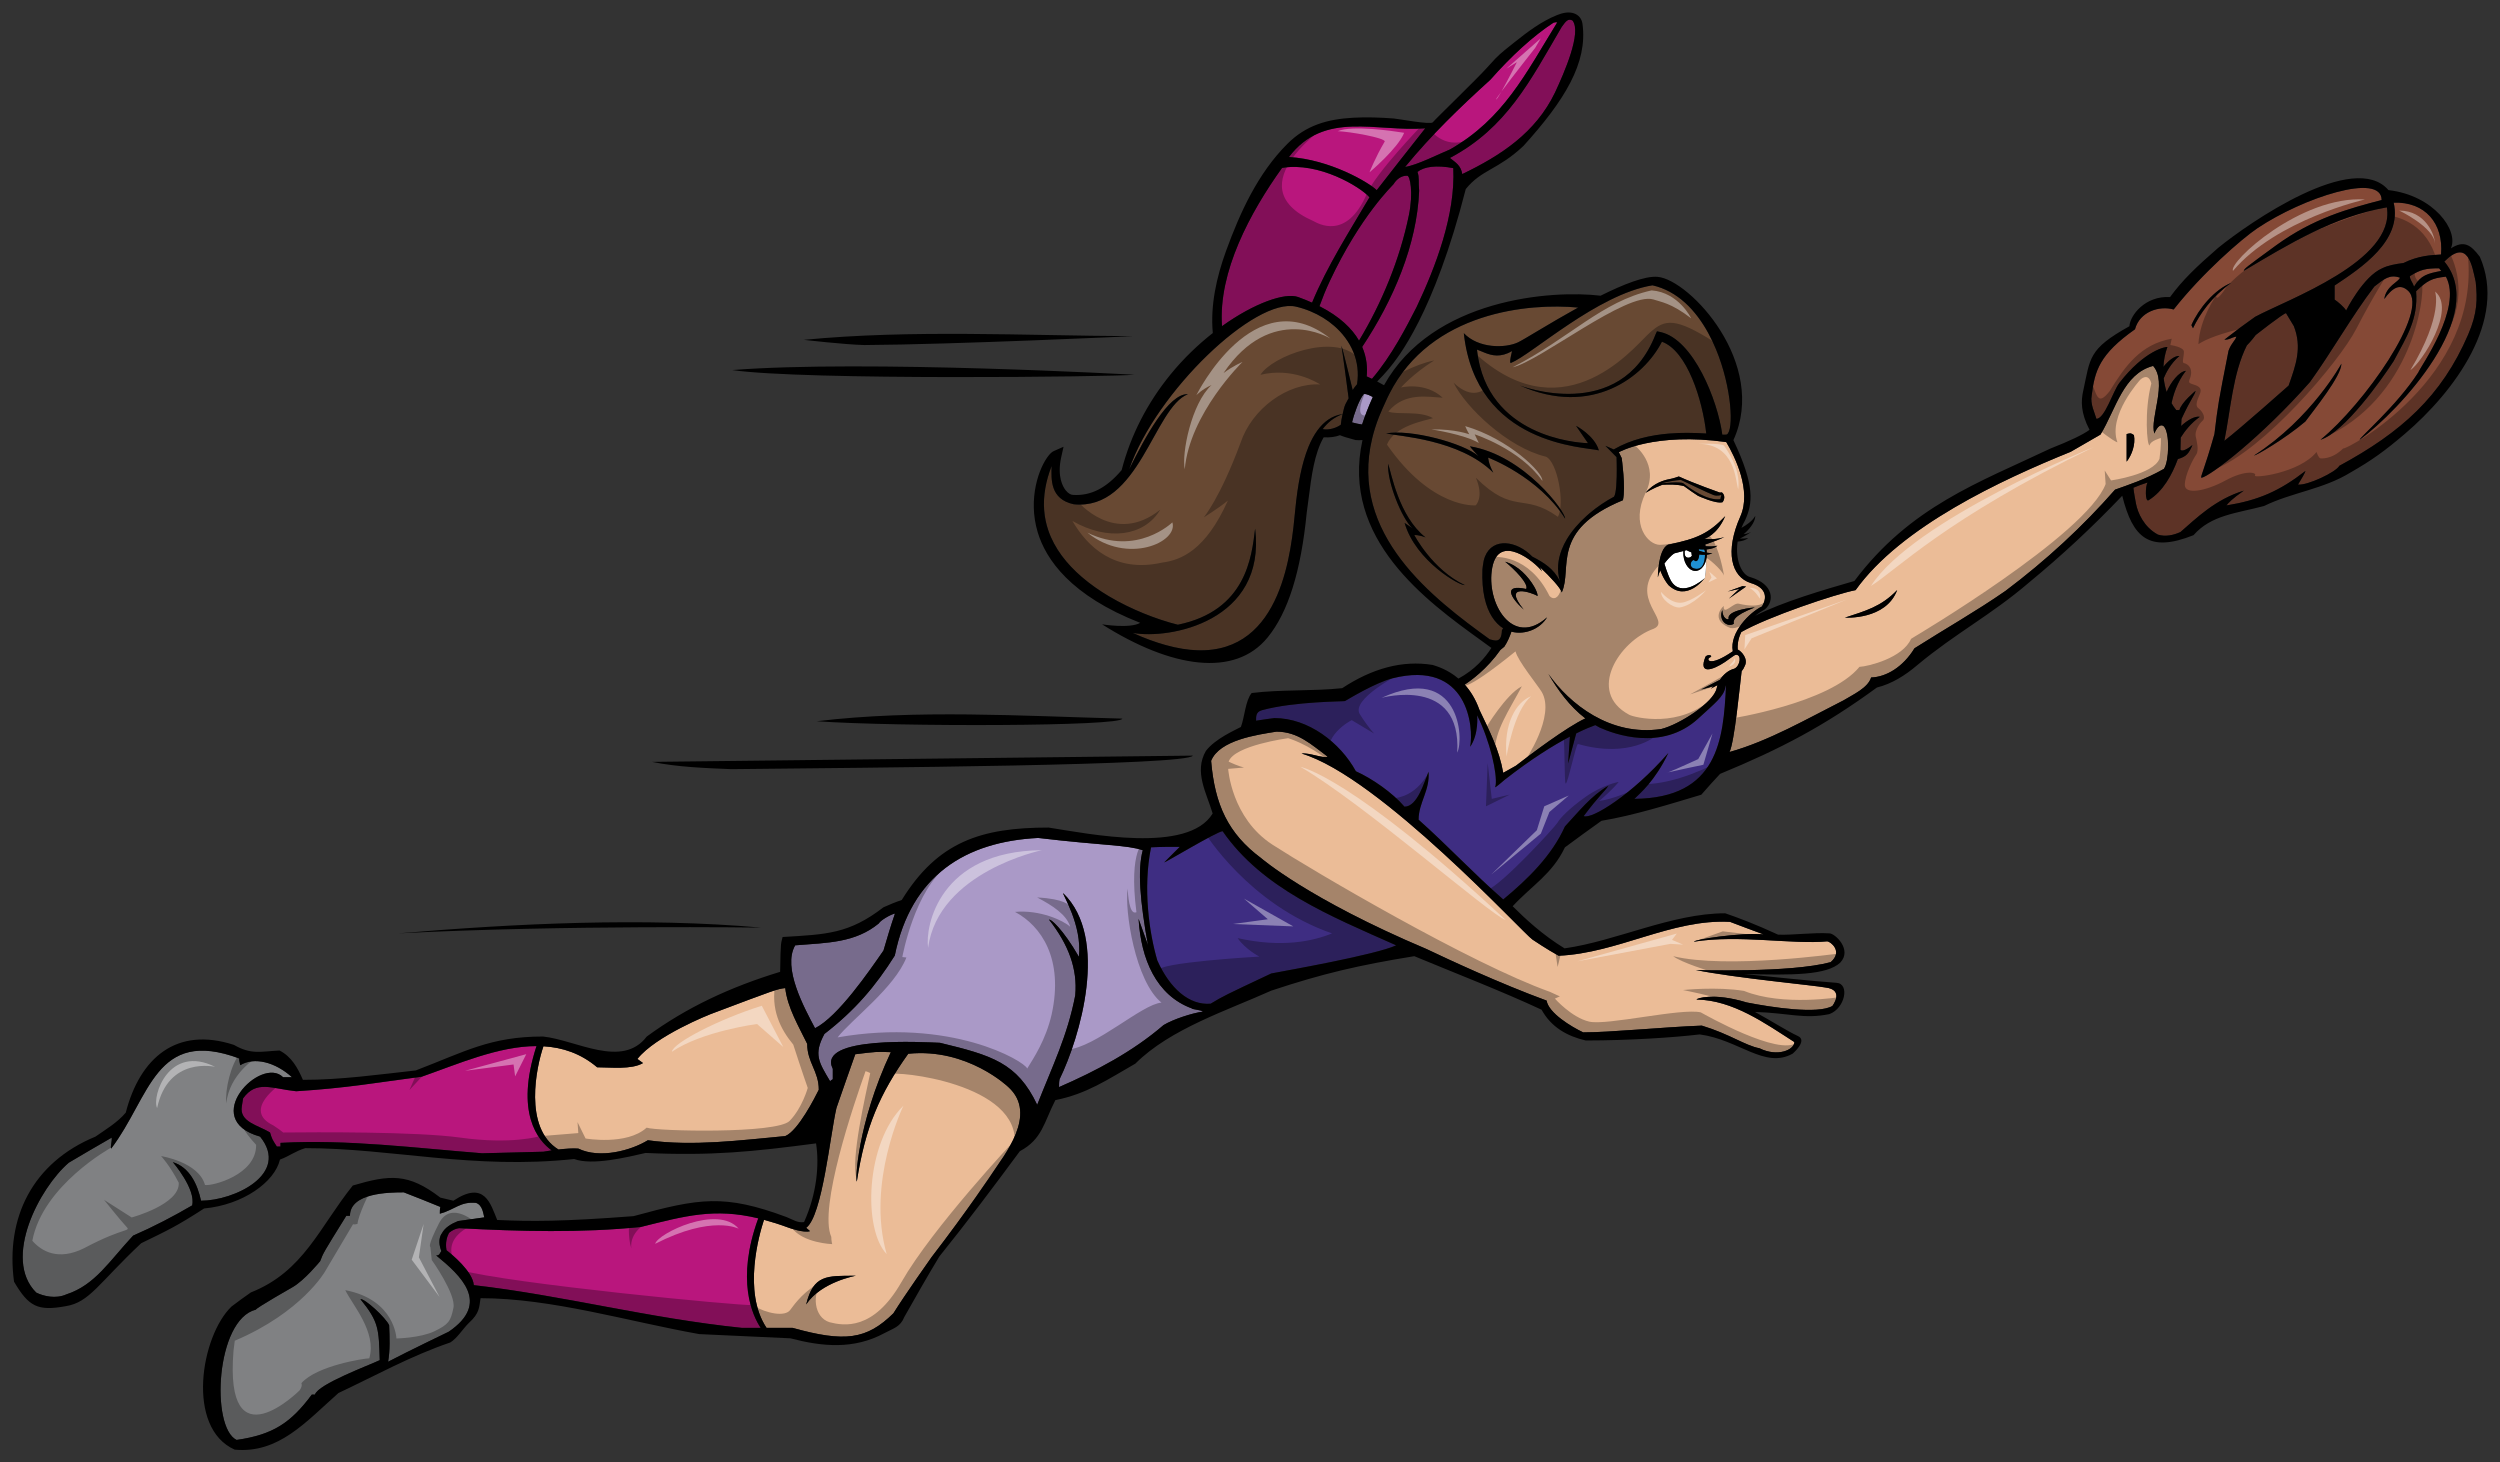 <?xml version="1.0" encoding="utf-8"?>
<!-- Generator: Adobe Illustrator 17.0.0, SVG Export Plug-In . SVG Version: 6.00 Build 0)  -->
<!DOCTYPE svg PUBLIC "-//W3C//DTD SVG 1.1//EN" "http://www.w3.org/Graphics/SVG/1.1/DTD/svg11.dtd">
<svg version="1.1" id="Layer_1" xmlns="http://www.w3.org/2000/svg" xmlns:xlink="http://www.w3.org/1999/xlink" x="0px" y="0px"
	 width="200px" height="117px" viewBox="0 0 200 117" style="enable-background:new 0 0 200 117;" xml:space="preserve">
<rect x="0" y="0" width="200" height="117" fill="#333333" stroke="none"/>
<path id="color9" style="fill:#B9167D;" d="M38.574,92.263c-5.309-0.417-10.785-1.126-16.136-0.833v0.292h-0.292
	c-0.377-0.584-0.377-0.584-0.544-1.125c-0.962-0.585-2.467-0.834-2.257-2.086l0.1-0.638c1.067-1.486,2.283-0.779,4.247-0.572
	c4.113-0.263,6.246-0.666,10.05-1.166c2.839-0.989,6.111-2.442,9.177-2.447c-1.739,5.354,0.126,7.56,1.215,8.344
	c-0.393,0.056-0.669,0.106-0.669,0.106C41.835,92.18,40.204,92.221,38.574,92.263z M60.662,97.467
	c-3.516-0.844-5.819-0.201-9.399,0.691c-4.745,0.482-9.642,0.359-14.529,0.096c-0.233,0.024-0.528,0.134-0.814,0.376
	c-0.163,0.308-0.308,0.78-0.199,1.388c0.407,0.315,2.102,1.691,2.184,2.793c7.19,0.833,13.938,2.641,21.445,3.419h1.505
	C60.196,105.238,58.86,102.4,60.662,97.467z"/>
<path id="color8" style="fill:#808183;" d="M13.826,92.971c0,0,1.863,2.154,1.546,3.461c-1.504,0.877-3.093,1.709-4.724,2.418
	c-1.916,2.05-3.038,3.95-5.338,4.7c-0.853,0.383-1.834,0.144-2.414-0.144c-2.717-2.71,0.269-8.391,2.61-10.393
	c1.129-0.667,2.257-1.335,3.428-2.002c0.042,0.292-0.125,0.752-0.041,0.876c3.135-4.127,3.511-9.715,10.241-7.212
	c0,0.166,0.042,0.333,0.084,0.542c1.119-0.687,2.801-0.25,4.139,0.959h-0.711c-1.756-1.751-6.772,3.377-1.839,4.753
	c2.424,3.002-2.09,5.129-4.724,5.129C15.791,94.723,15.164,93.389,13.826,92.971z M34.896,100.435
	c0.259,0.026,0.304-0.199,0.41-0.354c-0.18-0.458-0.228-0.968,0.008-1.368c0.007-0.006,0.015-0.01,0.022-0.016
	c0.242-0.489,0.769-0.797,1.315-1.015l2.09-0.292c-0.083-0.292-0.124-0.966-0.655-1.159c-1.254-0.125-1.686,0.533-2.899,0.867
	c0-0.209,0-0.376,0.042-0.543c-1.003-0.417-1.965-0.791-2.926-1.167c-1.212,0-4.306,0.042-4.306,1.877h-0.293
	c-1.839,2.96-1.839,2.96-2.09,3.627c0,0-1.254,1.543-2.215,2.085c0,0-2.927,1.668-2.927,1.793
	c-3.218,0.792-3.625,9.419-1.546,10.425c2.926-0.418,4.347-1.376,6.02-3.628h0.25c0.251-0.834,4.306-2.335,5.184-2.753
	c-0.083-2.46-0.042-3.043-1.547-4.878c0.334-0.083,2.048,1.5,2.299,2.085c0.041,1.001,0.084,1.958-0.084,2.918
	c1.505-0.792,4.851-2.402,4.851-2.402C39.274,104.239,36.879,102.058,34.896,100.435z"/>
<path id="color7" style="fill:#B9167D;" d="M109.562,15.783c-1.647,2.792-3.399,5.528-4.597,8.43
	c-0.346-0.156-0.716-0.306-1.116-0.45c-1.036-0.378-3.5,0.476-6.089,2.331c-0.313-4.364,2.269-9.119,4.804-12.661
	C105.512,12.932,108.826,14.952,109.562,15.783z M114.022,10.264c-3.932,0.313-8.064-1.449-10.908,2.297
	c3.269,0.195,6.386,2.029,7.025,2.652C111.437,13.55,112.733,11.887,114.022,10.264z M113.397,13.754
	c0.17,0.447,0.061,0.825,0.136,1.511c-0.175,4.32-2.063,8.737-4.558,12.488c0.375,0.866,0.428,1.692,0.361,2.359
	c0.083,0.03,0.237,0.103,0.422,0.196c1.572-1.827,2.783-4.204,3.571-5.743c1.52-3.212,3.116-7.388,2.935-11.115
	C114.909,13.192,113.933,13.326,113.397,13.754z M115.997,11.956c4.298-2.451,6.054-6.064,8.583-10.167
	c-0.123-0.023-0.214,0.002-0.303,0.027c-1.621,1.055-3.39,2.683-5.043,4.559c-2.472,2.246-4.717,4.408-6.825,6.978
	C113.327,13.231,115.212,12.274,115.997,11.956z M112.578,14.055c-0.473-0.014-0.863,0.292-1.09,0.672
	c-0.051,0.085-2.639,2.505-5.104,7.758c-0.308,0.655-0.58,1.327-0.827,2.009c1.65,0.842,2.618,1.809,3.165,2.756
	c1.803-2.977,3.264-6.495,3.988-10.028C113.082,15.402,112.807,14.062,112.578,14.055z M125.801,1.64
	c-0.35-0.179-0.516,0.03-0.865,0.515c-2.528,4.315-4.397,8.077-8.941,10.481c0.479,0.388,0.866,0.589,0.987,1.291
	c3.094-1.491,5.866-3.299,7.42-6.526C125.139,5.823,126.555,2.59,125.801,1.64z"/>
<path id="color6" style="fill:#3E2D82;" d="M138.083,54.821c-0.207,4.349-0.63,9.026-7.331,9.089
	c0.46-0.457,1.627-1.404,2.717-3.669c-2.914,3.334-6.145,5.337-6.772,5.045c1.213-1.626,1.715-2.001,1.965-2.419
	c-1.379,0.793-2.382,2.086-3.469,3.252c-1.046,2.336-2.968,4.212-4.934,5.838c-2.341-2.043-4.471-4.336-6.772-6.38
	c0-1.375,0.92-2.335,0.794-3.835c-0.335,0.792-0.878,2.794-1.923,2.794c-0.962-1.127-2.592-2.252-3.888-2.836
	c-1.254-2.293-3.804-4.253-6.521-4.253c-0.38,0.039-0.884,0.127-1.463,0.21c0.006-0.295-0.05-0.698,0.468-0.84
	c2.618-0.718,6.676-0.697,6.642-0.732c0.292-0.167,2.413-1.46,3.785-1.816c6.067-1.533,6.534,3.915,6.232,5.476
	c0.714-1.04,0.557-2.524,0.557-2.524c1.049,2.086,1.621,4.698,1.481,5.61c-0.022,0.056-0.037,0.109-0.037,0.157
	c0.103-0.049,0.416-0.301,0.767-0.611c2.158-1.687,3.917-2.768,5.211-3.448l-0.141,2.144l0.647-2.401
	c0.665-0.328,1.177-0.536,1.523-0.662c0.119,0.07,0.24,0.136,0.363,0.2c1.115,0.505,4.979,1.941,7.878-0.728
	c1.309-1.206,2.035-1.757,2.165-2.486C138.038,54.932,138.059,54.876,138.083,54.821z M97.811,66.496
	c-0.419,0-4.641,2.544-4.683,2.501c0.418-0.418,0.837-0.833,1.254-1.25c-0.794,0-1.546,0-2.298,0.041
	c-0.669,3.287-0.14,6.87,0.501,9.047c1.004,2.252,2.556,3.606,4.264,3.462c1.046-0.626,1.046-0.626,4.849-2.418
	c1.295-0.25,8.311-1.481,10-2.251C106.388,73.268,100.987,71.082,97.811,66.496z"/>
<path id="color5" style="fill:#AA99C7;" d="M109.825,31.762c-0.357,0.782-0.64,1.534-0.859,2.201
	c-0.283-0.043-0.585-0.103-0.806-0.173c0.134-0.583,0.551-1.787,0.917-2.236l0.039-0.044
	C109.368,31.525,109.576,31.631,109.825,31.762z M70.679,76.043c0.292-1,0.586-2.001,0.92-2.959
	c-0.293,0.042-1.171,0.542-1.296,0.792c-1.881,1.543-4.055,1.543-6.688,1.751c-1.045,1.793,0.753,5.046,1.589,6.63
	C67.043,81.338,69.551,77.669,70.679,76.043z M95.344,80.672c-2.843-1.043-4.064-3.938-4.258-7.164l0.751,2.098
	c-0.634-3.478-0.845-6.06-0.413-7.587c-1.303-0.433-3.062-0.357-8.371-0.983c-5.769,0.292-10.165,2.957-11.468,9.408
	c-1.547,2.46-3.186,4.381-5.63,6.27c-0.878,1.625-0.46,2.251,0.46,3.794c0.042-0.084,0.126-0.125,0.209-0.167v-0.833
	c-1.338-2.669,7.358-2.127,8.57-2.085c4.139,1.001,6.189,1.591,7.782,4.961c1.212-3.085,2.417-5.504,3.044-8.756
	c0.19-2.124-0.534-4.05-2.09-6.046c0.083-0.124,1.087,0.709,2.382,2.96c0.284-2.553-1.379-5.085-1.254-5.085
	c3.71,3.591,1.337,11.548-0.293,14.884c-0.041,0.209-0.041,0.417-0.041,0.626c2.968-1.293,5.895-2.835,8.361-4.961
	c0.753-0.459,2.258-0.952,3.136-1.077C96.181,80.804,95.344,80.755,95.344,80.672z"/>
<path id="color4" style="fill:#684933;" d="M137.708,39.596l-0.081,0.341c-1.023,0.128-2.331-0.776-2.952-1.266
	c-0.225-0.177-1.764-0.001-1.764-0.001s0.615-0.198,1.556-0.279c0.144,0.065,2.312,1.115,2.624,1.217
	C137.402,39.71,137.708,39.596,137.708,39.596z M105.817,34.326c0.242,0.074,0.888,0.041,1.447-0.343
	c0.021-0.23,0.064-0.519,0.143-0.851C106.733,33.375,106.219,33.792,105.817,34.326z M138.141,34.762
	c-0.062,0.018-0.189,0.018-0.358,0.01c-0.367-2.742-2.308-7.631-4.945-8.207l-0.281-0.061l-0.119,0.263
	c-2.822,7.191-10.853,4.072-10.853,4.072c5.764,2.56,9.94-0.693,11.368-3.502c2.021,0.736,3.248,4.651,3.546,7.345
	c-0.443-0.029-0.956-0.051-1.51-0.053c-0.465-0.001-0.958,0.014-1.472,0.057c-1.448,0.121-3.027,0.459-4.42,1.27
	c-0.669-0.293-0.669-0.293-0.669-0.293l0.894,0.908c0,0,0.031,0.784,0.012,1.579c-0.006,0.253-0.017,0.505-0.036,0.735
	c-0.032,0.398-0.087,0.725-0.179,0.852c-0.156,0.081-0.323,0.177-0.495,0.279c-0.164,0.098-0.332,0.206-0.505,0.323
	c-0.317,0.215-0.643,0.459-0.964,0.731c-0.081,0.07-0.162,0.142-0.243,0.215c-0.597,0.539-1.155,1.167-1.57,1.861
	c-0.161,0.269-0.296,0.546-0.407,0.832c-0.303,0.786-0.402,1.631-0.149,2.505c-0.484-0.989-1.286-1.481-2.204-1.955
	c-1.21-1.257-3.148-1.58-3.784-0.003c-0.085,0.211-0.138,0.467-0.171,0.748c-0.012,0.098-0.03,0.187-0.034,0.293
	c-0.066,1.767,0.257,2.982,0.769,3.784c0.256,0.402,0.556,0.708,0.886,0.911l-0.096,0.165c-0.036,1.061-0.561,0.822-0.973,0.724
	c-4.5-3.249-11.286-8.381-9.397-16.116c0.133-0.543,0.308-1.099,0.531-1.669c0.087-0.223,0.182-0.448,0.284-0.675
	c0.077-0.173,0.151-0.345,0.237-0.521c0.098-0.224,0.2-0.441,0.308-0.653c3.334-6.594,11.205-7.283,15.109-6.909
	c-2.267,1.249-4.312,2.551-4.814,2.785c-1.031,0.481-3.164,0.495-4.334-0.737c0.974,8.985,9.673,9.087,10.805,9.377
	c-0.345-1.194-1.827-1.965-1.827-1.965l0.956,1.388c0,0-7.091-0.093-8.64-6.144c-0.106-0.418-0.189-0.863-0.238-1.34
	c0.197,0.069,0.401,0.163,0.62,0.249c0.582,0.23,1.267,0.401,2.187-0.132c0,0-0.266,1-0.095,0.95
	c1.657-0.661,6.913-5.496,11.327-6.211c2.009,0.457,3.461,1.991,4.459,3.813c0.23,0.419,0.435,0.853,0.618,1.294
	C138.566,31.044,138.714,34.444,138.141,34.762z M117.184,46.805c-2.602-1.228-4.04-4.002-4.04-4.002s0.331-0.032,0.902,0.192
	c-2.156-1.698-2.756-5.225-2.995-5.892c-0.1,1.416,1.089,4.387,1.942,5.156l-0.626-0.428
	C113.258,44.905,116.843,46.902,117.184,46.805z M125.207,41.488c0.076-0.484-3.251-5.068-7.616-5.784
	c0.025,0.085,0.689,0.787,0.689,0.787c-1.194-1.042-5.467-2.184-7.392-1.815c0.955,0.218,5.893,0.461,8.576,3.137
	c-0.401-0.747-0.411-1.206-0.411-1.206S123.095,38.124,125.207,41.488z M106.73,26.064c-0.548-0.476-1.191-0.87-1.894-1.161
	c-0.368-0.153-0.753-0.279-1.149-0.372c-3.254-0.768-11.193,6.777-13.351,13.011c1.254-2.543,3.153-6.082,4.703-6.01
	c-2.737,1.063-3.895,9.337-9.136,8.808c-1.921-0.408-1.797-2.021-1.774-3.05c-0.243,0.607-0.401,1.188-0.5,1.748
	c-0.219,1.237-0.114,2.361,0.231,3.377c0.497,1.467,1.484,2.707,2.679,3.736c0.674,0.581,1.412,1.096,2.167,1.545
	c0.942,0.56,1.906,1.016,2.797,1.379c0.458,0.186,0.895,0.347,1.3,0.483c0.547,0.184,1.035,0.324,1.427,0.419
	c5.465-1.127,5.907-5.426,6.181-7.693c0.908,7.45-6.881,8.888-9.789,8.347c0.951,0.435,1.824,0.749,2.638,0.975
	c0.93,0.259,1.775,0.392,2.542,0.416c6.819,0.216,7.513-8.074,7.823-11.281c0.182-1.877,0.499-3.64,1.057-5.002
	c0.199-0.485,0.431-0.916,0.697-1.285c0.525-0.728,1.188-1.21,2.033-1.329c0.087-0.368,0.115-0.543,0.222-0.784
	c0.044-0.099,0.105-0.213,0.186-0.352l0.072-0.124c-0.028-0.228-0.516-3.946-0.582-4.209c0.085,0.138,0.844,3.297,0.905,3.546
	c0.105-0.163,0.221-0.316,0.348-0.462C108.861,28.898,108.08,27.234,106.73,26.064z"/>
<path id="color3" style="fill:#854936;" d="M195.13,21.465c0.042,0.041,0.084,0.126,0.167,0.209
	c-1.086,0.208-1.63,0.334-2.174,1.251c-0.126-0.375-0.334-0.542-0.334-0.834C193.667,21.548,194.085,21.465,195.13,21.465z
	 M180.456,26.802c-0.334,0.459-0.71,0.834-0.71,0.834c-1.129,2.251-1.296,5.171-1.799,7.63c1.297-1,5.143-4.419,5.143-4.419
	c0.586-1.668,1.087-3.044,0.419-4.753c0,0-0.377-0.626-0.628-1.042C182.63,25.093,180.456,26.802,180.456,26.802z M186.77,22.841
	v1.126c0.25,0.166,0.794,0.626,0.919,0.876c0,0,1.355-2.723,2.884-3.378c0.462-0.235,1.067-0.341,1.7-0.423
	c1.22-0.601,2.209-0.63,3.011-0.682c0.208-2.502-1.283-4.232-3.791-4.148C192.203,19.255,188.901,21.423,186.77,22.841z
	 M197.458,26.757c-2.132,4.962-5.38,7.842-10.313,10.51c-0.251,0.5-2.55,1.585-3.302,1.501c0.208-0.333,0.626-1.042,0.585-1.084
	c-2.048,1.585-3.721,2.335-6.312,2.752c0.167-0.208,0.451-0.531,1.396-1.186c-2.298,0.702-3.821,2.229-5.075,3.313
	c-0.56,0.258-1.211,0.393-1.798,0.208c-1.135-0.604-1.618-1.76-1.755-2.46c-0.085-0.459-0.168-0.876-0.21-1.292
	c0.377-0.166,0.754-0.292,1.13-0.417c-0.177,0.312-0.203,1.538,0.07,1.427c1.17-0.709,1.895-2.052,2.355-3.302
	c0.711-0.209,0.877-0.459,1.17-1.126c-0.609,0.496-0.896,0.496-0.961,0.375c0-0.324,0.01-0.646,0.02-0.967
	c0.316-0.508,0.815-1.156,1.532-1.666c-0.402-0.077-1.012,0.282-1.495,0.733c0.009-0.187,0.017-0.378,0.027-0.561
	c0.793-1.709,1.045-1.876,1.128-2.251c0,0-1.128,0.917-1.296,1.543h-0.251c-0.136-0.163-0.262-0.349-0.377-0.551
	c0.127-0.625,0.431-1.666,1.146-2.591c-0.549,0.058-1.217,0.925-1.539,1.691c-0.111-0.344-0.193-0.711-0.235-1.095
	c0.172-0.42,0.557-1.186,1.258-1.784c-0.373-0.038-0.925,0.405-1.282,0.87c0.027-0.525,0.126-1.061,0.319-1.587
	c-0.084-0.041-1.812,0.243-3.845,2.877c-0.507,0.656-1.164,2.868-1.833,2.868c-0.124-0.459-0.513-1.192-0.378-1.868
	c0.241-1.971,0.621-3.293,3.464-5.294c0.377-1.418,1.958-1.91,3.094-1.584c2.292-2.917,5.468-5.676,6.712-6.51
	c3.636-2.436,9.925-4.497,9.925-2.246c-2.656,0.693-5.441,1.447-8.444,3.627c-2.508,1.834-2.508,1.834-2.591,2.043
	c3.636-2.168,7.189-4.336,11.454-5.087c0.71,4.294-7.985,7.38-10.535,8.756c-0.836,0.584-1.672,1.209-2.467,1.835
	c0.461,0,0.503-0.167,0.962-0.25c-0.083,0.334-0.375,0.459-0.626,1.126c-0.837,4.253-0.837,4.253-1.129,6.67
	c-0.837,2.96-1.129,3.377-1.045,3.503c0.711-0.126,4.795-3.254,8.696-7.672c1.796-2.501,3.302-5.212,5.141-7.63
	c0.794-0.625,1.246-0.995,2.048-0.709c-0.083,0.334-1.106,0.651-1.253,1.709c0.64-0.895,1.258-1.286,1.922-0.647
	c1.697,1.64-3.553,9.069-7.023,11.906c1.925-0.602,4.933-4.879,5.853-6.297c1.045-1.959,1.965-3.336,1.797-5.587
	c0.879-0.834,1.213-1.042,2.383-1.167c1.366,2.51-2.048,7.213-2.216,7.672c-1.72,2.673-4.765,5.253-4.681,5.379
	c3.217-2.377,10.324-10.007,6.771-14.26c1.882-1.876,2.216,0.292,2.509,1.626C198.197,23.931,198.197,25.037,197.458,26.757z
	 M178.491,22.632c-1.337,0.542-2.592,2.043-3.178,3.378c0.042,0.083,0.084,0.166,0.126,0.25
	C175.98,25.119,176.924,23.767,178.491,22.632z M184.428,33.723c0.669-0.916,2.885-3.627,2.885-4.628c0,0-2.38,4.38-6.982,7.338
	C180.372,36.516,182.755,35.141,184.428,33.723z"/>
<path id="color2" style="fill:#EBBC97;" d="M120.259,61.826c0.037-0.028,0.608-0.344,1.013-0.569
	c1.205-0.933,4.056-3.088,5.557-3.784c-1.267-0.972-2.209-2.285-2.961-3.563c1.696,2.406,4.957,5.019,9.032,4.412
	c1.47-0.363,4.199-2.127,4.435-3.264c0.012-0.081,0.033-0.165,0.061-0.25l-0.538,0.293l0.219-0.201l-0.987,0.261l1.512-0.778
	c0.256-0.408,0.669-0.771,1.154-0.891c0.47-0.224,0.597-1.159,0.107-1.107c-0.139,0.023-0.509,0.34-0.867,0.577
	c-0.983,0.653-2.157,1.051-1.552-0.433c0.242-0.253,0.653-0.048,0.345,0.07c-0.31,0.119-0.108,0.841,1.836-0.496
	c-0.286-1.493,1.379-3.139,2.33-3.584c0.537-0.881,0.161-1.57-0.897-1.875c-1.567-0.498-2.083-2.519-0.829-5.331
	c0.913-2.049-0.423-4.759-1.127-5.945c-5.746-0.809-8.598,0.811-8.598,0.811l0.232,0.467c0,0,0.333,2.332,0.099,3.37
	c-5.861,2.413-4.011,5.473-4.893,7.377c-0.106-0.365-0.895-1.221-1.749-2.027c0.06,0.113,0.119,0.226,0.168,0.346
	c-0.567-0.767-3.448-3.107-3.981-0.302c-0.535,2.806,1.624,6.456,4.388,3.974c-0.54,0.908-1.742,1.437-2.855,1.15
	c-0.129,0.387-0.31,0.815-0.566,1.2c-0.038,0.032-0.156,0.13-0.311,0.256c-1.082,1.547-2.368,2.462-2.859,2.777
	c0.45,0.499,0.87,1.156,1.179,2.022C119.145,58.453,119.932,59.951,120.259,61.826z M139.404,46.888l0.287,0.033l-1.382,0.974
	l0.835-0.784l-0.928,0.208L139.404,46.888z M138.293,49.517c-0.189-0.731,2.089-0.924,2.089-0.924
	c-1.807,0.704-1.717,1.094-1.677,1.313c-0.575,0.327-1.25-0.333-0.917-1.098C137.802,49.496,138.226,49.605,138.293,49.517z
	 M136.436,43.107c0.308,0.034,0.834,0.067,1.508-0.138c-0.41,0.195-0.91,0.383-1.419,0.555l-0.114,0.038l0.039,0.132l0.102,0.01
	c0.263,0.021,0.558,0.013,0.843-0.048c-0.167,0.156-0.466,0.255-0.814,0.291l-0.057,0.007c0.015,0.083,0.013,0.172,0.017,0.259
	l0.062,0.009c0.126,0.018,0.255,0.03,0.385,0.031c-0.1,0.059-0.231,0.096-0.376,0.117l-0.06,0.011l0.001,0.015
	c-0.006,0.136-0.029,0.263-0.06,0.385c0.006,0.277,0.003,0.859-0.1,1.409c0.016,0.031,0.016,0.031,0.016,0.031l-0.065,0.065
	c0.007-0.006,0.012-0.011,0.012-0.011s-1.419,1.922-2.881,0.531c-0.449-0.551-0.65-1.178-0.65-1.178
	c-0.084,0.175-0.156,0.362-0.197,0.559c0,0,0.003-2.221,0.812-2.61c2.329-0.467,3.275-0.918,4.579-2.283
	c-0.665,1.552-1.664,1.804-1.664,1.804L136.436,43.107z M133.546,38.333c0.344-0.061,0.758-0.216,0.758-0.216
	c1.269,0.583,3.284,1.289,3.284,1.289l0.164-0.015c0.396,0.338,0.054,0.784,0.054,0.784c-0.533,0.159-1.968-0.511-1.968-0.511
	c-0.231-0.139-0.741-0.501-1.123-0.776c-0.515-0.146-1.255-0.133-1.737-0.103c-0.719,0.262-1.332,0.641-1.332,0.641
	C132.304,38.618,133.203,38.393,133.546,38.333z M121.9,48.772c-1.143-1.046-1.627-2.05,0.196-1.654
	c0.226-0.398-0.95-1.593-1.685-2.18c1.036,0.299,1.846,1.174,2.328,2.001c0.158,0.276,0.261,0.534,0.274,0.742
	C122.573,47.411,120.13,46.575,121.9,48.772z M62.82,90.886c-3.595,0.334-7.399,0.834-10.994,0.334
	c-1.356,0.827-3.846,1.501-5.56,0.667c-0.435-0.037-1.048,0.01-1.59,0.074c-2.822-1.731-1.763-6.641-1.201-8.259
	c1.52,0.089,2.979,0.568,4.296,1.681c1.087,0,2.751,0.203,3.671-0.339l-0.452-0.328c1.48-1.868,5.852-3.586,5.852-3.586
	c5.309-2.001,5.309-2.001,5.977-2.085c0.168,1.543,1.088,3.086,1.756,4.461c0,1.501,0.927,2.174,0.927,3.675
	C65.211,87.765,63.862,90.455,62.82,90.886z M173.098,34.099c-0.198-0.174-0.486-0.051-0.752,0.583
	c-0.376-1.209,1.074-4.076-0.096-5.41c-2.383,0.626-2.956,3.41-4.21,5.494c-0.793,0.459-1.588,0.918-2.382,1.376
	c-5.559,2.252-13.574,5.981-17.212,11.069c-1.602,0.31-6.998,2.127-9.14,3.351c-0.295,0.593-0.312,1.11-0.288,1.399
	c0.306,0.137,0.865,0.766,0.559,1.321c-0.061,0.162-0.147,0.297-0.247,0.415c-0.147,1.199-0.57,5.667-0.97,6.463
	c3.135-0.875,6.23-2.669,9.114-4.128c0.752-0.458,1.965-1,2.215-1.834c1.197-0.036,2.544-0.821,3.469-2.335
	c2.425-1.543,4.933-2.96,7.274-4.586c3.269-2.453,6.226-5.198,8.772-8.106c1.065-0.382,2.363-0.784,3.909-1.66
	C173.531,36.923,173.601,34.599,173.098,34.099z M147.596,49.411c1.631-0.543,2.886-0.859,4.18-2.21
	C150.88,49.623,147.596,49.411,147.596,49.411z M170.13,36.934v-2.211c0.335-0.083,0.335-0.083,0.586,0.084
	C170.854,35.56,170.549,36.391,170.13,36.934z M146.588,80.478c-1.155,0.674-4.831,0.114-6.861-0.283
	c-2.656-0.812-4.043-0.315-4.001-0.231c2.906,0.045,5.48,1.899,7.821,3.4c0.003,0.616-1.33,1.222-2.791,0.497
	c-1.128-0.208-2.396-1.144-4.612-1.812c-3.219,0.125-7.275,0.542-9.489,0.542c-0.962-0.458-2.76-1.543-2.927-2.543
	c-3.777-1.387-7.775-3.253-9.615-4.128c-9.464-3.999-13.229-7.273-13.229-7.273c-2.634-1.959-3.702-4.277-3.995-7.78
	c0.669-1.668,3.679-2.086,5.227-2.335c1.713,0,2.799,1.042,4.095,2.001c-0.333,0.168-1.462-0.333-2.09-0.25
	c6.272,1.864,17.809,14.468,18.478,14.886c0,0,1.17,0.791,2.091,1.292c4.765-0.209,9.029-2.96,13.712-2.71
	c0.877,0.333,1.755,0.667,2.676,1c-1.799-0.166-5.561,0.418-5.561,0.584c3.598-0.574,7.947,0.244,10.665-0.026
	c0.248,0.018,1.285,0.794,0.271,1.665c-3.221,0.873-10.783,0.629-10.783,0.629c3.081,0.629,9.567,1.24,10.347,1.396
	C147.608,79.173,146.588,80.478,146.588,80.478z M80.67,86.967c0,0-3.268-3.153-8.011-2.666c-2.269,3.178-3.434,5.849-4.112,10.213
	c-0.126,0.041-0.009-4.522,2.718-10.341c-1.171-0.041-1.171-0.041-2.843,0.167c-0.501,1.42-1.003,2.836-1.505,4.294
	c-0.501,2.127-1.13,8.666-2.424,9.59l0.308,0.267c-0.502,0.166-1.688-0.267-1.688-0.267c-0.713-0.265-1.371-0.472-1.993-0.64
	c-0.381,1.153-1.716,5.77,0.203,8.645h2.082c4.181,1.168,5.926,0.941,8.069-1.167c0.878-1.418,3.056-4.497,3.056-4.497
	c2.896-3.755,4.886-6.76,4.886-6.76C80.274,92.477,83.067,89.149,80.67,86.967z M64.493,104.354c0.585-2.377,1.63-2.293,3.971-2.293
	C68.464,102.061,65.694,102.548,64.493,104.354z"/>
<path id="color1" style="fill:#1F90D1;" d="M135.926,44.058l-0.028-0.123c0.148,0.02,0.294,0.027,0.436,0.026
	c0.029,0.05,0.054,0.105,0.058,0.175l0.002,0.054C136.227,44.154,136.069,44.109,135.926,44.058z M135.942,44.359
	c-0.016,0.3-0.121,0.53-0.27,0.534c-0.059,0.001-0.113-0.041-0.164-0.1c-0.287,0.067-0.369,0.567-0.019,0.675
	c0.711,0.219,0.904-0.469,0.911-1.081C136.255,44.391,136.103,44.384,135.942,44.359z"/>
<path id="fill" style="fill:#FFFFFF;" d="M136.392,46.189c0.016,0.031,0.016,0.031,0.016,0.031l-0.065,0.065
	c-0.151,0.133-1.851,1.581-2.673,0.168c-0.277-0.511-0.521-1.366-0.521-1.366c0.251-0.345,0.51-0.588,0.594-0.665
	c0.063-0.058,0.137-0.108,0.214-0.157c0.18-0.045,0.428-0.108,0.72-0.187l-0.009,0.063c-0.035,0.772,0.358,1.456,0.879,1.526
	c0.427,0.058,0.805-0.321,0.946-0.886C136.499,45.057,136.496,45.639,136.392,46.189z M135.353,44.463
	c-0.017-0.076-0.032-0.157-0.037-0.244l0.002-0.026c-0.136-0.05-0.268-0.112-0.397-0.182l-0.144,0.039
	c-0.011,0.09-0.012,0.184,0.002,0.294C134.824,44.691,135.202,44.684,135.353,44.463z"/>
<path id="outline" d="M69.151,27.604c-1.631-0.042-4.849-0.417-4.849-0.417c8.653-0.834,17.641-0.334,26.337-0.293
	C90.639,26.894,76.3,27.562,69.151,27.604z M90.764,29.98c0,0-21.572-1.209-32.189-0.375C64.302,30.438,88.966,30.147,90.764,29.98z
	 M60.897,74.209c-9.448-0.833-19.564-0.333-29.012,0.459C45.206,73.982,60.897,74.209,60.897,74.209z M95.427,60.449
	c-14.422,0.168-28.845,0.335-43.267,0.501c2.007,0.417,4.305,0.499,6.354,0.583C69.676,61.408,95.093,61.242,95.427,60.449z
	 M89.784,57.489c-8.068-0.208-16.429-0.75-24.455,0.21C71.85,58.156,89.784,58.115,89.784,57.489z M178.491,22.632
	c-1.337,0.542-2.592,2.043-3.178,3.378c0.042,0.083,0.084,0.166,0.126,0.25C175.98,25.119,176.924,23.767,178.491,22.632z
	 M180.331,36.433c0.041,0.083,2.425-1.292,4.097-2.711c0.669-0.916,2.885-3.627,2.885-4.628
	C187.313,29.095,184.933,33.475,180.331,36.433z M64.493,104.354c1.202-1.806,3.971-2.293,3.971-2.293
	C66.123,102.061,65.078,101.977,64.493,104.354z M192.371,34.724c-1.566,1.332-2.633,2.11-4.349,3.086
	c-2.173,1.334-4.682,1.585-6.896,2.669c-2.174,0.584-4.223,0.709-5.644,2.335c-3.554,1.418-4.86,0.218-5.703-3.153
	c-2.464,2.58-4.805,4.751-7.465,6.947c-3.011,2.586-5.859,4.042-8.911,6.585c-1.014,0.867-2.079,1.517-3.25,1.809
	c-4.223,3.087-7.696,4.906-12.546,6.908c-0.501,0.542-1.004,1.084-1.504,1.668c-2.509,0.75-5.435,1.668-7.985,2.085
	c-1.003,0.709-1.965,1.418-2.926,2.127c-1.005,2.126-2.633,3.041-4.179,4.709c1.016,1.013,2.413,2.311,4.151,3.37
	c4.139-0.584,8.587-2.806,12.851-2.806c0.965,0.327,2.437,0.876,4.236,1.711c1.254,0.041,2.799-0.187,4.096-0.105
	c0.433-0.016,1.861,1.3,0.875,2.339c-1.085,1.013-3.835,1.017-7.708,0.911c1.589,0.166,5.678,0.59,7.41,0.706
	c1.073,0.071,0.683,2.05-0.577,2.504c-2.031,0.419-3.225-0.087-5.949-0.175c1.296,0.709,2.626,1.559,3.437,1.928
	s-0.425,1.412-0.425,1.412c-2.23,1.242-4.299-1.124-7.434-1.541c-2.109,0.252-5.599,0.481-9.113,0.487
	c-1.492-0.342-2.775-1.073-3.534-2.461c-3.219-1.501-6.882-2.91-10.185-4.285c-4.441,0.722-7.308,1.385-11.448,2.76
	c-3.511,1.584-8.067,3.044-10.869,5.838c-2.257,1.292-3.888,2.418-6.397,2.918c-0.92,1.793-1.045,3.127-2.842,4.086
	c-2.091,2.835-4.223,5.671-6.438,8.422c-0.962,1.584-1.882,3.211-2.801,4.836c-0.327,0.815-0.872,0.904-1.589,1.293
	c-2.46,1.333-4.978,1.085-7.528,0.418l-7.289-0.337c-5.643-1.001-11.812-2.873-17.497-2.873c-0.121,0.755-0.073,1.188-0.92,1.958
	c-0.501,0.5-0.953,1.252-1.504,1.585c-3.177,1.084-5.936,2.626-8.946,4.044c-2.634,2.334-4.785,4.854-8.3,4.529
	c-3.929-1.751-2.705-9.095-0.252-11.452c0.501-0.376,1.003-0.752,1.546-1.126c4.222-1.668,5.48-5.217,8.156-8.553
	c2.968-0.876,4.438-1.001,7.002,0.967c0.335,0.083,0.669,0.167,1.046,0.25c2.508-1.668,2.971,0.267,3.503,1.54
	c2.717,0.125,5.259,0.127,10.907-0.306c5.286-1.444,7.255-1.776,12.236,0.072c0.555,0.223,0.894,0.48,1.405,0.403
	c1.021-2.266,1.23-4.588,0.961-6.296c-5.058,0.667-8.375,1.007-13.637,0.766c-1.462,0.333-4.255,1.027-5.718,0.485
	c-8.087,0.863-14.608-0.87-21.506-0.87c-0.837,0.25-1.233,0.623-2.027,0.915c-0.418,1.793-2.957,3.623-6.07,3.912
	c-2.257,1.459-2.9,1.738-5.032,2.78c-3.401,3.194-4.125,4.73-6.033,5.035c-2.238,0.413-2.968,0.042-4.139-1.959
	c-0.688-5.092,1.456-9.52,6.514-11.605c0.836-0.583,1.755-1.126,2.424-1.918c1.129-4.378,4.055-6.921,8.654-5.42
	c1.379,0.793,2.1,0.531,3.646,0.448c0.968,0.495,1.454,1.389,1.872,2.348c3.052,0,6.019-0.419,9.029-0.753
	c3.93-1.501,5.957-2.713,10.179-2.713c2.667,0.284,6.334,2.588,8.298,0.003c3.19-2.338,6.7-3.969,10.672-5.178
	c0.042-2.626,0.072-2.202,0.197-2.786c3.512-0.209,5.31-0.249,8.068-2.376c0.46-0.209,0.962-0.417,1.463-0.584
	c2.885-4.67,6.355-5.796,11.748-5.796c3.219,0.5,11.162,2.127,13.126-1.125c-0.501-1.669-1.505-3.336-0.543-5.004
	c0.733-0.97,2.34-1.668,2.801-1.918c0.292-0.751,0.363-2.132,0.864-2.716c2.341-0.292,4.9-0.137,7.242-0.388
	c2.39-1.574,4.804-2.255,7.236-1.858c0.365,0.114,1.217,0.372,2.063,1.092c1.31-0.706,2.138-1.67,2.641-2.461
	c-0.005,0.001-0.01,0.001-0.015,0.002c-0.266-0.195-0.54-0.394-0.832-0.605c-4.33-3.125-11.226-8.111-9.47-16.019
	c-0.171,0.016-0.352,0.018-0.551,0.002c-0.662-0.173-1.051-0.299-1.251-0.39c-0.376,0.141-0.813,0.198-1.304,0.17
	c-0.749,1.29-0.984,3.155-1.194,4.812c-0.054,0.43-0.106,0.846-0.162,1.217c-0.463,4.705-1.486,7.971-3.131,9.985
	c-2.616,3.205-7.677,2.468-13.244-1.054c0,0,2.239,0.364,3.053-0.118c-5.576-2.176-7.548-5.083-8.198-7.241
	c-0.815-2.699,0.11-5.209,0.885-6.158l0-0.001c0.143-0.174,0.276-0.287,0.408-0.346l0.772-0.341l-0.183,0.823
	c-0.351,1.568,0.136,2.388,0.361,2.667c0.214,0.267,0.432,0.361,0.583,0.362c1.425,0.089,2.662-0.542,3.887-1.983
	c0.724-2.787,2.044-5.365,3.922-7.666c1.047-1.283,2.21-2.389,3.372-3.301c-0.206-2.205,0.297-4.474,1.062-6.573
	c1.121-3.08,2.545-6.199,4.896-8.555c1.497-1.5,3.221-1.984,5.288-2.097c1.077-0.059,2.156-0.018,3.231,0.062
	c0.372,0.028,2.956,0.518,3.121,0.304c0.17-0.222,3.611-3.547,4.326-4.355c0.223-0.253,0.449-0.501,0.682-0.743
	c0.446-0.463,1.026-0.904,1.525-1.302c1.044-0.833,2.162-1.678,3.407-2.176c0.422-0.169,0.923-0.296,1.368-0.135
	c0.337,0.122,0.606,0.397,0.666,0.826c0.441,3.126-1.443,6.156-4.718,9.774c-2.051,1.932-3.335,1.87-4.617,3.452
	c-2.555,10-5.436,13.509-6.16,14.387c-0.291,0.353-0.607,0.683-0.928,1.009c0.188,0.099,0.379,0.203,0.548,0.298
	c3.873-6.951,13.445-7.631,17.325-7.162c1.823-0.91,3.568-1.601,4.571-1.508c2.56,0.236,8.844,6.949,6.055,13.064
	c1.764,3.707,1.529,5.092,0.938,6.403c-0.118,0.205-0.213,0.411-0.296,0.616c0.335-0.187,0.892-0.544,1.107-0.963
	c0.005,0.553-0.583,1.183-0.932,1.468c0.301-0.025,0.598-0.172,0.598-0.172s-0.456,0.311-0.896,0.523
	c0.218,0.006,0.443-0.003,0.67-0.052c-0.173,0.162-0.486,0.262-0.851,0.293c-0.218,1.472,0.338,2.691,1.028,2.843
	c1.88,0.563,1.923,1.936,1.158,2.571c-0.304,0.169-0.563,0.345-0.79,0.522c2.215-1.121,5.454-2.067,7.944-2.786
	c4.477-5.961,9.942-7.869,15.681-10.594c1.557-0.611,2.627-1.123,3.13-1.498c-0.72-1.379-0.685-2.322-0.503-3.127
	c0.572-2.626,0.391-3.327,3.693-5.161c0.057-0.889,1.28-2.455,3.252-2.332c0.986-1.352,2.089-2.408,3.841-3.931
	c2.508-2.043,10.892-7.841,13.629-4.628c3.637,0.417,5.648,3.244,4.995,4.662c1.031-0.649,1.568-0.326,2.32,0.675
	C200.602,25.583,196.384,31.305,192.371,34.724z M186.77,22.841v1.126c0.25,0.166,0.794,0.626,0.919,0.876
	c0,0,1.355-2.723,2.884-3.378c0.462-0.235,1.067-0.341,1.7-0.423c1.22-0.601,2.209-0.63,3.011-0.682
	c0.208-2.502-1.283-4.232-3.791-4.148C192.203,19.255,188.901,21.423,186.77,22.841z M195.13,21.465
	c-1.045,0-1.463,0.084-2.341,0.626c0,0.292,0.208,0.459,0.334,0.834c0.544-0.917,1.088-1.042,2.174-1.251
	C195.214,21.59,195.171,21.506,195.13,21.465z M116.264,13.45c-1.355-0.258-2.331-0.124-2.868,0.303
	c0.17,0.447,0.061,0.825,0.136,1.511c-0.175,4.32-2.063,8.737-4.558,12.488c0.375,0.866,0.428,1.692,0.361,2.359
	c0.083,0.03,0.237,0.103,0.422,0.196c1.572-1.827,2.783-4.204,3.571-5.743C114.85,21.353,116.445,17.177,116.264,13.45z
	 M108.721,27.25c1.803-2.977,3.264-6.495,3.988-10.028c0.373-1.82,0.098-3.16-0.132-3.166c-0.473-0.014-0.863,0.292-1.09,0.672
	c-0.051,0.085-2.639,2.505-5.104,7.758c-0.308,0.655-0.58,1.327-0.827,2.009C107.205,25.336,108.174,26.303,108.721,27.25z
	 M124.936,2.154c-2.528,4.315-4.397,8.077-8.941,10.481c0.479,0.388,0.866,0.589,0.987,1.291c3.094-1.491,5.866-3.299,7.42-6.526
	c0.738-1.577,2.154-4.811,1.4-5.761C125.451,1.46,125.284,1.67,124.936,2.154z M112.409,13.354c0.917-0.122,2.803-1.079,3.588-1.397
	c4.298-2.451,6.054-6.064,8.583-10.167c-0.123-0.023-0.214,0.002-0.303,0.027c-1.621,1.055-3.39,2.683-5.043,4.559
	C116.763,8.621,114.518,10.784,112.409,13.354z M103.114,12.561c3.269,0.195,6.386,2.029,7.025,2.652
	c1.298-1.664,2.594-3.326,3.883-4.949C110.09,10.578,105.958,8.815,103.114,12.561z M97.76,26.093
	c2.589-1.854,5.052-2.708,6.089-2.331c0.4,0.144,0.77,0.295,1.116,0.45c1.198-2.902,2.95-5.638,4.597-8.43
	c-0.735-0.831-4.05-2.851-6.998-2.35C100.029,16.975,97.446,21.73,97.76,26.093z M107.408,33.132
	c-0.675,0.243-1.19,0.66-1.591,1.193c0.242,0.074,0.888,0.041,1.447-0.343C107.286,33.753,107.329,33.464,107.408,33.132z
	 M107.891,31.865c-0.028-0.228-0.516-3.946-0.582-4.209c0.085,0.138,0.844,3.297,0.905,3.546c0.105-0.163,0.221-0.316,0.348-0.462
	c0.298-1.842-0.483-3.505-1.833-4.675c-0.548-0.476-1.191-0.87-1.894-1.161c-0.368-0.153-0.753-0.279-1.149-0.372
	c-3.254-0.768-11.193,6.777-13.351,13.011c1.254-2.543,3.153-6.082,4.703-6.01c-2.737,1.063-3.895,9.337-9.136,8.808
	c-1.921-0.408-1.797-2.021-1.774-3.05c-0.243,0.607-0.401,1.188-0.5,1.748c-0.219,1.237-0.114,2.361,0.231,3.377
	c0.497,1.467,1.484,2.707,2.679,3.736c0.674,0.581,1.412,1.096,2.167,1.545c0.942,0.56,1.906,1.016,2.797,1.379
	c0.458,0.186,0.895,0.347,1.3,0.483c0.547,0.184,1.035,0.324,1.427,0.419c5.465-1.127,5.907-5.426,6.181-7.693
	c0.908,7.45-6.881,8.888-9.789,8.347c0.951,0.435,1.824,0.749,2.638,0.975c0.93,0.259,1.775,0.392,2.542,0.416
	c6.819,0.216,7.513-8.074,7.823-11.281c0.182-1.877,0.499-3.64,1.057-5.002c0.199-0.485,0.431-0.916,0.697-1.285
	c0.525-0.728,1.188-1.21,2.033-1.329c0.087-0.368,0.115-0.543,0.222-0.784c0.044-0.099,0.105-0.213,0.186-0.352L107.891,31.865z
	 M109.825,31.762c-0.249-0.131-0.457-0.238-0.708-0.252l-0.039,0.044c-0.366,0.448-0.783,1.653-0.917,2.236
	c0.221,0.071,0.523,0.13,0.806,0.173C109.185,33.296,109.468,32.544,109.825,31.762z M120.153,50.425l0.096-0.165
	c-0.329-0.203-0.629-0.509-0.886-0.911c-0.512-0.802-0.835-2.017-0.769-3.784c0.005-0.106,0.022-0.196,0.034-0.293
	c0.033-0.281,0.086-0.537,0.171-0.748c0.636-1.576,2.574-1.253,3.784,0.003c0.917,0.473,1.72,0.966,2.204,1.955
	c-0.253-0.875-0.155-1.719,0.149-2.505c0.111-0.286,0.246-0.564,0.407-0.832c0.415-0.694,0.973-1.322,1.57-1.861
	c0.081-0.073,0.162-0.146,0.243-0.215c0.321-0.272,0.647-0.516,0.964-0.731c0.172-0.117,0.341-0.225,0.505-0.323
	c0.171-0.102,0.339-0.198,0.495-0.279c0.092-0.126,0.147-0.454,0.179-0.852c0.019-0.23,0.03-0.482,0.036-0.735
	c0.019-0.795-0.012-1.579-0.012-1.579l-0.894-0.908c0,0,0,0,0.669,0.293c1.393-0.811,2.972-1.149,4.42-1.27
	c0.514-0.043,1.007-0.058,1.472-0.057c0.554,0.001,1.067,0.024,1.51,0.053c-0.298-2.694-1.525-6.609-3.546-7.345
	c-1.428,2.809-5.604,6.062-11.368,3.502c0,0,8.031,3.119,10.853-4.072l0.119-0.263l0.281,0.061c2.636,0.576,4.578,5.465,4.945,8.207
	c0.17,0.008,0.296,0.008,0.358-0.01c0.572-0.318,0.424-3.718-0.866-6.829c-0.183-0.44-0.388-0.874-0.618-1.294
	c-0.998-1.822-2.45-3.356-4.459-3.813c-4.414,0.715-9.671,5.55-11.327,6.211c-0.171,0.049,0.095-0.95,0.095-0.95
	c-0.921,0.533-1.605,0.362-2.187,0.132c-0.218-0.086-0.423-0.18-0.62-0.249c0.05,0.477,0.132,0.922,0.238,1.34
	c1.549,6.051,8.64,6.144,8.64,6.144l-0.956-1.388c0,0,1.482,0.772,1.827,1.965c-1.132-0.29-9.831-0.393-10.805-9.377
	c1.17,1.232,3.303,1.218,4.334,0.737c0.501-0.234,2.547-1.536,4.814-2.785c-3.904-0.374-11.775,0.315-15.109,6.909
	c-0.108,0.212-0.211,0.428-0.308,0.653c-0.086,0.175-0.16,0.347-0.237,0.521c-0.102,0.227-0.196,0.452-0.284,0.675
	c-0.222,0.569-0.398,1.126-0.531,1.669c-1.889,7.735,4.898,12.867,9.397,16.116C119.592,51.246,120.117,51.485,120.153,50.425z
	 M117.174,54.766c0.45,0.499,0.87,1.156,1.179,2.022c0.791,1.665,1.578,3.163,1.905,5.038c0.037-0.028,0.608-0.344,1.013-0.569
	c1.205-0.933,4.056-3.088,5.557-3.784c-1.267-0.972-2.209-2.285-2.961-3.563c1.696,2.406,4.957,5.019,9.032,4.412
	c1.47-0.363,4.199-2.127,4.435-3.264c0.012-0.081,0.033-0.165,0.061-0.25l-0.538,0.293l0.219-0.201l-0.987,0.261l1.512-0.778
	c0.256-0.408,0.669-0.771,1.154-0.891c0.47-0.224,0.597-1.159,0.107-1.107c-0.139,0.023-0.509,0.34-0.867,0.577
	c-0.983,0.653-2.157,1.051-1.552-0.433c0.242-0.253,0.653-0.048,0.345,0.07c-0.31,0.119-0.108,0.841,1.836-0.496
	c-0.286-1.493,1.379-3.139,2.33-3.584c0.537-0.881,0.161-1.57-0.897-1.875c-1.567-0.498-2.083-2.519-0.829-5.331
	c0.913-2.049-0.423-4.759-1.127-5.945c-5.746-0.809-8.598,0.811-8.598,0.811l0.232,0.467c0,0,0.333,2.332,0.099,3.37
	c-5.861,2.413-4.011,5.473-4.893,7.377c-0.106-0.365-0.895-1.221-1.749-2.027c0.06,0.113,0.119,0.226,0.168,0.346
	c-0.567-0.767-3.448-3.107-3.981-0.302c-0.535,2.806,1.624,6.456,4.388,3.974c-0.54,0.908-1.742,1.437-2.855,1.15
	c-0.129,0.387-0.31,0.815-0.566,1.2c-0.038,0.032-0.156,0.13-0.311,0.256C118.951,53.536,117.666,54.451,117.174,54.766z
	 M65.203,82.256c1.839-0.918,4.347-4.587,5.476-6.213c0.292-1,0.586-2.001,0.92-2.959c-0.293,0.042-1.171,0.542-1.296,0.792
	c-1.881,1.543-4.055,1.543-6.688,1.751C62.57,77.419,64.367,80.672,65.203,82.256z M20.808,90.929
	c-4.933-1.376,0.083-6.504,1.839-4.753h0.711c-1.338-1.209-3.019-1.646-4.139-0.959c-0.042-0.209-0.084-0.375-0.084-0.542
	c-6.73-2.502-7.107,3.086-10.241,7.212c-0.084-0.124,0.083-0.584,0.041-0.876c-1.171,0.667-2.299,1.335-3.428,2.002
	c-2.341,2.002-5.327,7.683-2.61,10.393c0.579,0.289,1.561,0.527,2.414,0.144c2.3-0.751,3.422-2.65,5.338-4.7
	c1.631-0.709,3.219-1.542,4.724-2.418c0.316-1.306-1.546-3.461-1.546-3.461c1.338,0.418,1.965,1.752,2.257,3.087
	C18.718,96.057,23.232,93.93,20.808,90.929z M44.134,92.031c-1.09-0.784-2.955-2.99-1.215-8.344
	c-3.066,0.005-6.338,1.458-9.177,2.447c-3.804,0.499-5.937,0.903-10.05,1.166c-1.965-0.207-3.18-0.914-4.247,0.572l-0.1,0.638
	c-0.209,1.251,1.296,1.5,2.257,2.086c0.167,0.541,0.167,0.541,0.544,1.125h0.292v-0.292c5.351-0.293,10.827,0.417,16.136,0.833
	c1.63-0.041,3.261-0.083,4.891-0.125C43.465,92.138,43.742,92.088,44.134,92.031z M65.503,87.182c0-1.501-0.927-2.174-0.927-3.675
	c-0.669-1.375-1.588-2.918-1.756-4.461c-0.669,0.084-0.669,0.084-5.977,2.085c0,0-4.372,1.718-5.852,3.586l0.452,0.328
	c-0.921,0.542-2.584,0.339-3.671,0.339c-1.317-1.113-2.776-1.592-4.296-1.681c-0.562,1.618-1.621,6.528,1.201,8.259
	c0.542-0.063,1.156-0.111,1.59-0.074c1.714,0.834,4.204,0.16,5.56-0.667c3.595,0.5,7.399,0,10.994-0.334
	C63.862,90.455,65.211,87.765,65.503,87.182z M34.896,100.435c0.259,0.026,0.304-0.199,0.41-0.354
	c-0.18-0.458-0.228-0.968,0.008-1.368c0.007-0.006,0.015-0.01,0.022-0.016c0.242-0.489,0.769-0.797,1.315-1.015l2.09-0.292
	c-0.083-0.292-0.124-0.966-0.655-1.159c-1.254-0.125-1.686,0.533-2.899,0.867c0-0.209,0-0.376,0.042-0.543
	c-1.003-0.417-1.965-0.791-2.926-1.167c-1.212,0-4.306,0.042-4.306,1.877h-0.293c-1.839,2.96-1.839,2.96-2.09,3.627
	c0,0-1.254,1.543-2.215,2.085c0,0-2.927,1.668-2.927,1.793c-3.218,0.792-3.625,9.419-1.546,10.425
	c2.926-0.418,4.347-1.376,6.02-3.628h0.25c0.251-0.834,4.306-2.335,5.184-2.753c-0.083-2.46-0.042-3.043-1.547-4.878
	c0.334-0.083,2.048,1.5,2.299,2.085c0.041,1.001,0.084,1.958-0.084,2.918c1.505-0.792,4.851-2.402,4.851-2.402
	C39.274,104.239,36.879,102.058,34.896,100.435z M60.856,106.23c-0.66-0.992-1.996-3.83-0.194-8.763
	c-3.516-0.844-5.819-0.201-9.399,0.691c-4.745,0.482-9.642,0.359-14.529,0.096c-0.233,0.024-0.528,0.134-0.814,0.376
	c-0.163,0.308-0.308,0.78-0.199,1.388c0.407,0.315,2.102,1.691,2.184,2.793c7.19,0.833,13.938,2.641,21.445,3.419H60.856z
	 M80.67,86.967c0,0-3.268-3.153-8.011-2.666c-2.269,3.178-3.434,5.849-4.112,10.213c-0.126,0.041-0.009-4.522,2.718-10.341
	c-1.171-0.041-1.171-0.041-2.843,0.167c-0.501,1.42-1.003,2.836-1.505,4.294c-0.501,2.127-1.13,8.666-2.424,9.59l0.308,0.267
	c-0.502,0.166-1.688-0.267-1.688-0.267c-0.713-0.265-1.371-0.472-1.993-0.64c-0.381,1.153-1.716,5.77,0.203,8.645h2.082
	c4.181,1.168,5.926,0.941,8.069-1.167c0.878-1.418,3.056-4.497,3.056-4.497c2.896-3.755,4.886-6.76,4.886-6.76
	C80.274,92.477,83.067,89.149,80.67,86.967z M96.222,80.929c-0.041-0.125-0.878-0.174-0.878-0.257
	c-2.843-1.043-4.064-3.938-4.258-7.164l0.751,2.098c-0.634-3.478-0.845-6.06-0.413-7.587c-1.303-0.433-3.062-0.357-8.371-0.983
	c-5.769,0.292-10.165,2.957-11.468,9.408c-1.547,2.46-3.186,4.381-5.63,6.27c-0.878,1.625-0.46,2.251,0.46,3.794
	c0.042-0.084,0.126-0.125,0.209-0.167v-0.833c-1.338-2.669,7.358-2.127,8.57-2.085c4.139,1.001,6.189,1.591,7.782,4.961
	c1.212-3.085,2.417-5.504,3.044-8.756c0.19-2.124-0.534-4.05-2.09-6.046c0.083-0.124,1.087,0.709,2.382,2.96
	c0.284-2.553-1.379-5.085-1.254-5.085c3.71,3.591,1.337,11.548-0.293,14.884c-0.041,0.209-0.041,0.417-0.041,0.626
	c2.968-1.293,5.895-2.835,8.361-4.961C93.839,81.547,95.344,81.054,96.222,80.929z M111.698,75.627
	c-5.31-2.359-10.71-4.545-13.887-9.131c-0.419,0-4.641,2.544-4.683,2.501c0.418-0.418,0.837-0.833,1.254-1.25
	c-0.794,0-1.546,0-2.298,0.041c-0.669,3.287-0.14,6.87,0.501,9.047c1.004,2.252,2.556,3.606,4.264,3.462
	c1.046-0.626,1.046-0.626,4.849-2.418C102.993,77.628,110.008,76.397,111.698,75.627z M104.122,60.282
	c0.628-0.083,1.757,0.418,2.09,0.25c-1.296-0.958-2.382-2.001-4.095-2.001c-1.547,0.249-4.558,0.667-5.227,2.335
	c0.293,3.502,1.361,5.82,3.995,7.78c0,0,3.765,3.274,13.229,7.273c1.839,0.875,5.838,2.741,9.615,4.128
	c0.167,1,1.965,2.085,2.927,2.543c2.215,0,6.27-0.417,9.489-0.542c2.215,0.668,3.484,1.604,4.612,1.812
	c1.461,0.725,2.794,0.119,2.791-0.497c-2.341-1.5-4.915-3.355-7.821-3.4c-0.042-0.084,1.344-0.581,4.001,0.231
	c2.03,0.398,5.707,0.958,6.861,0.283c0,0,1.02-1.305-0.571-1.481c-0.781-0.156-7.266-0.767-10.347-1.396
	c0,0,7.562,0.244,10.783-0.629c1.014-0.871-0.023-1.647-0.271-1.665c-2.718,0.27-7.067-0.548-10.665,0.026
	c0-0.166,3.762-0.75,5.561-0.584c-0.921-0.333-1.799-0.667-2.676-1c-4.683-0.25-8.947,2.501-13.712,2.71
	c-0.921-0.501-2.091-1.292-2.091-1.292C121.931,74.75,110.394,62.147,104.122,60.282z M138.083,54.821
	c-0.024,0.054-0.045,0.111-0.056,0.174c-0.129,0.729-0.855,1.28-2.165,2.486c-2.899,2.67-6.763,1.234-7.878,0.728
	c-0.124-0.063-0.245-0.13-0.363-0.2c-0.346,0.126-0.858,0.334-1.523,0.662l-0.647,2.401l0.141-2.144
	c-1.294,0.681-3.052,1.762-5.211,3.448c-0.352,0.309-0.665,0.561-0.767,0.611c0-0.048,0.015-0.102,0.037-0.157
	c0.14-0.912-0.432-3.524-1.481-5.61c0,0,0.157,1.484-0.557,2.524c0.302-1.561-0.165-7.009-6.232-5.476
	c-1.373,0.356-3.493,1.65-3.785,1.816c0.035,0.035-4.024,0.014-6.642,0.732c-0.517,0.142-0.462,0.545-0.468,0.84
	c0.579-0.083,1.083-0.171,1.463-0.21c2.717,0,5.267,1.96,6.521,4.253c1.296,0.584,2.926,1.709,3.888,2.836
	c1.045,0,1.588-2.002,1.923-2.794c0.125,1.5-0.794,2.46-0.794,3.835c2.3,2.044,4.431,4.337,6.772,6.38
	c1.966-1.626,3.888-3.502,4.934-5.838c1.086-1.166,2.09-2.459,3.469-3.252c-0.25,0.418-0.752,0.793-1.965,2.419
	c0.627,0.292,3.858-1.711,6.772-5.045c-1.09,2.264-2.257,3.212-2.717,3.669C137.453,63.847,137.876,59.171,138.083,54.821z
	 M173.112,37.508c0.419-0.585,0.489-2.909-0.014-3.409c-0.198-0.174-0.486-0.051-0.752,0.583c-0.376-1.209,1.074-4.076-0.096-5.41
	c-2.383,0.626-2.956,3.41-4.21,5.494c-0.793,0.459-1.588,0.918-2.382,1.376c-5.559,2.252-13.574,5.981-17.212,11.069
	c-1.602,0.31-6.998,2.127-9.14,3.351c-0.295,0.593-0.312,1.11-0.288,1.399c0.306,0.137,0.865,0.766,0.559,1.321
	c-0.061,0.162-0.147,0.297-0.247,0.415c-0.147,1.199-0.57,5.667-0.97,6.463c3.135-0.875,6.23-2.669,9.114-4.128
	c0.752-0.458,1.965-1,2.215-1.834c1.197-0.036,2.544-0.821,3.469-2.335c2.425-1.543,4.933-2.96,7.274-4.586
	c3.269-2.453,6.226-5.198,8.772-8.106C170.269,38.786,171.567,38.384,173.112,37.508z M198.056,22.549
	c-0.293-1.334-0.627-3.502-2.509-1.626c3.553,4.253-3.554,11.883-6.771,14.26c-0.084-0.126,2.961-2.706,4.681-5.379
	c0.168-0.459,3.581-5.162,2.216-7.672c-1.171,0.125-1.504,0.334-2.383,1.167c0.168,2.251-0.752,3.627-1.797,5.587
	c-0.921,1.418-3.928,5.695-5.853,6.297c3.47-2.836,8.72-10.266,7.023-11.906c-0.664-0.639-1.282-0.248-1.922,0.647
	c0.147-1.059,1.17-1.376,1.253-1.709c-0.801-0.286-1.253,0.084-2.048,0.709c-1.839,2.418-3.345,5.129-5.141,7.63
	c-3.901,4.418-7.985,7.546-8.696,7.672c-0.084-0.126,0.208-0.543,1.045-3.503c0.292-2.418,0.292-2.418,1.129-6.67
	c0.251-0.668,0.543-0.792,0.626-1.126c-0.459,0.083-0.501,0.25-0.962,0.25c0.795-0.626,1.632-1.251,2.467-1.835
	c2.55-1.376,11.245-4.461,10.535-8.756c-4.265,0.751-7.818,2.919-11.454,5.087c0.083-0.209,0.083-0.209,2.591-2.043
	c3.003-2.181,5.788-2.935,8.444-3.627c0-2.251-6.29-0.189-9.925,2.246c-1.244,0.833-4.42,3.593-6.712,6.51
	c-1.136-0.326-2.717,0.167-3.094,1.584c-2.843,2.002-3.223,3.323-3.464,5.294c-0.134,0.677,0.254,1.41,0.378,1.868
	c0.67,0,1.327-2.212,1.833-2.868c2.034-2.634,3.761-2.919,3.845-2.877c-0.192,0.526-0.291,1.062-0.319,1.587
	c0.357-0.465,0.909-0.908,1.282-0.87c-0.701,0.598-1.086,1.364-1.258,1.784c0.042,0.384,0.124,0.752,0.235,1.095
	c0.321-0.766,0.99-1.633,1.539-1.691c-0.715,0.925-1.019,1.966-1.146,2.591c0.115,0.202,0.24,0.388,0.377,0.551h0.251
	c0.168-0.626,1.296-1.543,1.296-1.543c-0.083,0.375-0.335,0.542-1.128,2.251c-0.01,0.183-0.018,0.374-0.027,0.561
	c0.483-0.451,1.092-0.81,1.495-0.733c-0.717,0.509-1.216,1.158-1.532,1.666c-0.01,0.321-0.02,0.644-0.02,0.967
	c0.065,0.121,0.352,0.121,0.961-0.375c-0.292,0.667-0.458,0.917-1.17,1.126c-0.46,1.251-1.185,2.593-2.355,3.302
	c-0.272,0.112-0.247-1.115-0.07-1.427c-0.376,0.125-0.753,0.25-1.13,0.417c0.042,0.417,0.125,0.834,0.21,1.292
	c0.137,0.701,0.62,1.856,1.755,2.46c0.587,0.185,1.238,0.049,1.798-0.208c1.254-1.084,2.777-2.611,5.075-3.313
	c-0.945,0.655-1.229,0.978-1.396,1.186c2.591-0.417,4.264-1.167,6.312-2.752c0.041,0.042-0.376,0.751-0.585,1.084
	c0.752,0.084,3.051-1.001,3.302-1.501c4.933-2.668,8.182-5.548,10.313-10.51C198.197,25.037,198.197,23.931,198.056,22.549z
	 M183.509,26.093c0,0-0.377-0.626-0.628-1.042c-0.251,0.042-2.425,1.751-2.425,1.751c-0.334,0.459-0.71,0.834-0.71,0.834
	c-1.129,2.251-1.296,5.171-1.799,7.63c1.297-1,5.143-4.419,5.143-4.419C183.676,29.179,184.177,27.803,183.509,26.093z
	 M170.13,34.724v2.211c0.419-0.543,0.724-1.374,0.586-2.127C170.465,34.641,170.465,34.641,170.13,34.724z M151.776,47.201
	c-1.294,1.351-2.549,1.667-4.18,2.21C147.596,49.411,150.88,49.623,151.776,47.201z M120.411,44.939
	c0.735,0.586,1.911,1.782,1.685,2.18c-1.823-0.396-1.34,0.608-0.196,1.654c-1.77-2.198,0.673-1.361,1.112-1.09
	c-0.012-0.208-0.115-0.466-0.274-0.742C122.257,46.113,121.447,45.238,120.411,44.939z M138.309,47.896l1.382-0.974l-0.287-0.033
	l-1.188,0.432l0.928-0.208L138.309,47.896z M138.705,49.906c-0.04-0.219-0.13-0.609,1.677-1.313c0,0-2.278,0.193-2.089,0.924
	c-0.067,0.088-0.491-0.02-0.505-0.709C137.454,49.573,138.13,50.233,138.705,49.906z M119.053,36.608c0,0,4.042,1.516,6.154,4.88
	c0.076-0.484-3.251-5.068-7.616-5.784c0.025,0.085,0.689,0.787,0.689,0.787c-1.194-1.042-5.467-2.184-7.392-1.815
	c0.955,0.218,5.893,0.461,8.576,3.137C119.062,37.067,119.053,36.608,119.053,36.608z M113.144,42.803c0,0,0.331-0.032,0.902,0.192
	c-2.156-1.698-2.756-5.225-2.995-5.892c-0.1,1.416,1.089,4.387,1.942,5.156l-0.626-0.428c0.89,3.075,4.475,5.072,4.816,4.975
	C114.582,45.577,113.144,42.803,113.144,42.803z M132.979,38.784c-0.719,0.262-1.332,0.641-1.332,0.641
	c0.657-0.807,1.557-1.032,1.899-1.092c0.344-0.061,0.758-0.216,0.758-0.216c1.269,0.583,3.284,1.289,3.284,1.289l0.164-0.015
	c0.396,0.338,0.054,0.784,0.054,0.784c-0.533,0.159-1.968-0.511-1.968-0.511c-0.231-0.139-0.741-0.501-1.123-0.776
	C134.2,38.741,133.46,38.754,132.979,38.784z M132.911,38.67c0,0,1.538-0.176,1.764,0.001c0.622,0.49,1.929,1.394,2.952,1.266
	l0.081-0.341c0,0-0.305,0.114-0.617,0.012c-0.312-0.102-2.48-1.152-2.624-1.217C133.526,38.472,132.911,38.67,132.911,38.67z
	 M136.355,43.099l0.081,0.008c0.308,0.034,0.834,0.067,1.508-0.138c-0.41,0.195-0.91,0.383-1.419,0.555l-0.114,0.038l0.039,0.132
	l0.102,0.01c0.263,0.021,0.558,0.013,0.843-0.048c-0.167,0.156-0.466,0.255-0.814,0.291l-0.057,0.007
	c0.015,0.083,0.013,0.172,0.017,0.259l0.062,0.009c0.126,0.018,0.255,0.03,0.385,0.031c-0.1,0.059-0.231,0.096-0.376,0.117
	l-0.06,0.011l0.001,0.015c-0.006,0.136-0.029,0.263-0.06,0.385c-0.141,0.566-0.518,0.945-0.946,0.886
	c-0.521-0.07-0.914-0.754-0.879-1.526l0.009-0.063c-0.292,0.079-0.54,0.142-0.72,0.187c-0.078,0.048-0.151,0.099-0.214,0.157
	c-0.083,0.077-0.342,0.32-0.594,0.665c0,0,0.244,0.854,0.521,1.366c0.823,1.413,2.523-0.035,2.673-0.168
	c0.007-0.006,0.012-0.011,0.012-0.011s-1.419,1.922-2.881,0.531c-0.449-0.551-0.65-1.178-0.65-1.178
	c-0.084,0.175-0.156,0.362-0.197,0.559c0,0,0.003-2.221,0.812-2.61c2.329-0.467,3.275-0.918,4.579-2.283
	C137.353,42.847,136.355,43.099,136.355,43.099z M136.392,44.134c-0.005-0.07-0.029-0.125-0.058-0.175
	c-0.142,0.001-0.288-0.006-0.436-0.026l0.028,0.123c0.143,0.051,0.301,0.097,0.468,0.131L136.392,44.134z M135.353,44.463
	c-0.017-0.076-0.032-0.157-0.037-0.244l0.002-0.026c-0.136-0.05-0.268-0.112-0.397-0.182l-0.144,0.039
	c-0.011,0.09-0.012,0.184,0.002,0.294C134.824,44.691,135.202,44.684,135.353,44.463z M136.4,44.387
	c-0.144,0.004-0.297-0.003-0.458-0.028c-0.016,0.3-0.121,0.53-0.27,0.534c-0.059,0.001-0.113-0.041-0.164-0.1
	c-0.287,0.067-0.369,0.567-0.019,0.675C136.199,45.687,136.393,44.999,136.4,44.387z"/>
<path id="shadow" style="opacity:0.3;" d="M82.977,40.482c0.483-2.118,1.158-3.9,1.158-3.9l0.386-0.048v1.926
	c0,0,0.066,0.32,0.222,0.816c0.594,0.313,1.468,0.821,1.468,0.821s2.944,3.611,6.613,0.674c-1.293,2.163-4.207,2.525-7.03,0.907
	c1.195,2.056,3.382,4.188,7.175,3.329c1.496-0.193,3.475-0.963,5.261-4.959c-0.772,0.626-1.931,1.348-1.931,1.348
	s1.303-1.541,2.944-5.97c0.917-2.744,3.765-4.814,6.372-4.67c-0.241-0.144-2.22-1.396-4.779-0.77
	c0.917-1.492,5.889-3.37,7.771-1.396c0.483,1.492,0.427,1.54,0.483,1.733c0.01,0.033,0.027,0.075,0.048,0.119
	c-0.068-0.599-0.657-4.792-3.98-5.771c-1.709-0.649-1.709-0.649-1.709-0.649s-4.721,1.299-5.941,2.841
	c-0.244-1.542,0.163-6.332,2.198-9.904c2.035-3.572,3.663-6.088,6.837-7.225c0,0-7.906,5.129-1.465,7.955
	c0.326,0.162,2.635,1.602,4.262-2.172c0.733-1.7,4.369-5.447,4.369-5.447l0.729,0.313c0,0,1.221,1.867,3.581,0.568
	c1.546-1.461,4.721-5.114,6.837-9.579c0.57-0.081,2.035-0.162,1.465,1.867c-0.57,2.029-2.93,7.062-4.639,8.28
	c-1.628,1.136-4.802,2.922-4.802,2.922s-2.767,13.151-7.081,16.073c-0.428,0-0.573,0-0.623,0c0.103,0.2,0.254,0.433,0.254,0.433
	s-1.689,3.226,0.531,2.022c-0.628,1.059-0.869,1.637-0.869,1.637l-1.11-0.048l-2.076,0.048c0,0-0.628,0.193-0.917,0.77
	c-0.29,0.578-0.434,3.755-0.772,5.44c-0.338,1.685-1.4,10.688-6.082,11.843c-2.269,0.096-5.599-0.578-8.495-2.263
	c2.462-0.241,2.944-0.385,2.944-0.385S82.736,46.548,82.977,40.482z M131.778,26.809c1.255-1.204,1.985-1.49,4.785,0.195
	c2.896,1.685,2.407,4.619,2.407,4.619l-0.193,1.541c0,0-0.338,1.348-0.338,2.07c-4.73-1.155-8.447,0.626-9.171,0.915l1.496-0.53
	c0,0,2.025,1.526,0.882,3.805c-1.225,2.57,0.204,4.163,1.145,4.163c0.941,0,3.331-0.602,4.055-0.999
	c-1.81,1.083-3.077,1.192-3.077,1.192l-0.688,0.506c0,0,0.365-0.247-0.326,0.903c-2.642,2.692,1.076,4.454-0.47,5.115
	c-2.713,0.966-5.395,5.031-1.955,6.873c0.35,0.209,4.147,1.16,6.722-1.416c-1.706,1.804-2.233,2.102-2.233,2.102l-1.593,0.903
	c0,0-2.199-0.12-4.087-0.582c0.68,0.277,2.269,0.856,3.326,0.69c0,0-2.074,1.825-6.221,0.646c-0.163-0.046-0.822,3.221-0.991,3.165
	c-0.113-0.037-0.064-3.516-0.173-3.558c0.768-0.585,1.257-0.956,1.572-1.196c-0.826,0.414-1.319,0.727-1.319,0.727l-3.331,2.203
	c0,0,2.461-3.575,1.34-5.502c-0.326-0.542-1.919-2.491-2.1-3.25c-4.402,3.57-4.277,2.66-4.277,2.66
	c0.631-0.823,2.61-2.778,2.938-3.228l-0.386,0.257c0,0-0.628-0.385-3.089-2.263c-6.661-5.007-7.192-9.918-7.337-11.41
	c-0.122-1.254,0.268-2.78,0.768-4.293c-0.03-0.145-0.044-0.233-0.044-0.233l0.772-2.263l0.869-1.155c0,0,1.641-1.011,3.282-1.348
	c-1.689,1.059-2.655,2.166-2.655,2.166s1.931-0.481,3.331,0.818c-1.11-0.048-3.041-0.481-4.344,1.107
	c0.676,0.289,2.51-0.096,3.572,0.53c-0.671,0.209-3.089,0.601-3.681,2.119c3.587,5.169,7.095,4.856,7.095,4.856
	s0.689-0.625,0.014-2.21c3.055,3.022,3.806,1.148,6.565,3.129c0.579-1.059-0.048-4.429-0.965-4.814
	c-3.041-0.722-6.42-3.948-7.385-5.922c1.545,1.492,2.51,0.481,2.51,0.481s-0.531-1.155-1.255-3.274
	C124.779,34.993,130.523,28.013,131.778,26.809z M119.173,44.884c-0.037,0.174-0.062,0.36-0.077,0.557L119.173,44.884z
	 M120.7,50.388l-0.164-0.225l-0.547,1.259C120.567,50.623,120.7,50.388,120.7,50.388z M120.372,49.938l-0.252-0.345l-0.453-0.493
	C119.912,49.552,120.188,49.806,120.372,49.938z M124.867,47.157c-0.042-0.082-0.246-0.486-0.715-1.379
	c-0.676-0.626-2.51-1.733-3.765-2.118c-0.592,0-0.94,0.358-1.127,0.909c0.368-0.045,3.049-0.246,4.699,3.111
	C124.274,48.023,124.702,47.865,124.867,47.157z M124.936,46.488c0-0.571-0.065-1.423,0.326-2.447
	c-0.696,1.599-0.437,2.914-0.393,3.106C124.911,46.963,124.936,46.745,124.936,46.488z M129.427,36.437
	c0.151,0.459,0.224,1.346,0.268,2.168c0.02-0.676,0.02-1.216,0.02-1.216l-0.181-0.758L129.427,36.437z M137.317,55.479
	c-0.092,0.099-0.179,0.19-0.265,0.282C137.142,55.671,137.23,55.577,137.317,55.479z M137.896,48.474
	c-0.362,0.325-0.905,1.228,0.543,1.769c0.483,0.096,1.086-0.325,1.231-0.433c0.145-0.108,1.014-1.083,1.376-1.192
	c0.217-0.144,0.145-0.469,0.145-0.469s-0.384,0.555-2.1,0.144C138.671,48.19,137.842,49.3,137.896,48.474z M137.788,54.684
	l0.724-0.975l-3.308,1.844L137.788,54.684z M118.854,58.259l0.724,1.95c0-1.769,1.122-3.322,2.172-5.308
	C120.476,55.546,118.854,58.259,118.854,58.259z M198.209,21.284c0,0-0.145-0.361-0.796-0.975c1.122,9.93-9.775,15.743-9.956,15.563
	c-0.941,0.939-1.846,0.794-1.846,0.794s-0.145-0.072-0.29-0.506c-1.376,1.697-5.105,2.13-4.924,1.878
	c0.181-0.253-0.76-0.469-2.353,0.397c-1.593,0.867-3.258,1.155-3.258,0.361s0.652-2.058,0.905-2.419s0.036-1.119-0.036-1.48
	c-0.072-0.361,0.217-0.939,0.543-1.228s-0.072-0.83-0.326-1.011c-0.253-0.181-0.145-0.542,0.109-1.119
	c0.253-0.578-0.217-0.686-0.652-0.83c-0.434-0.144-0.036-0.361-0.036-0.903c0-0.542-0.398-0.722-0.579-0.758s0-0.506,0-0.903
	c0-0.397-1.086-0.542-1.086-0.542s0,0,0.109-0.506c-2.498,0.433-3.765,2.239-4.96,4.189c-1.05,1.336-1.014,0.181-1.593-1.011
	c-1.014,2.166,0.652,4.044,0.652,4.044s1.197,0.96,1.559,1.068c-0.791-2.16,1.822-5.005,1.822-5.005s0.637-0.649,0.891,0.29
	c-0.579,2.166-0.352,5.064-0.135,4.955c0.036-0.361,0.895-0.586,0.895-0.586s0.036,0.614-0.109,1.661
	c-0.507,1.264-3.874,1.733-3.874,1.733l-0.507-0.794c0,0,0.036,0.469,0.072,1.083c-1.52,4.044-15.277,12.204-15.277,12.204
	s0,0-0.29,0.181c-0.652,1.517-3.403,2.203-4.127,2.239c-2.389,2.925-10.354,4.152-10.354,4.152s-0.198,1.278-0.779,3.363
	c-0.75,0.416-3.503,1.841-6.1,1.872c-0.833,0.542-2.715,1.264-3.584,1.336c1.05-0.867,1.557-1.517,1.557-1.517
	s-1.267,0.217-2.643,1.192c-1.376,0.975-2.064,1.733-2.245,2.058c-0.181,0.325-4.453,4.983-5.648,5.416
	c-0.652-0.506,1.339,1.336,1.339,1.336s3.801-3.394,4.562-4.911c0.688-1.336,1.303-1.444,1.303-1.444l1.593-0.65l1.195-0.325
	l6.842-1.878l1.765-2.263c-0.009,0.033-0.018,0.064-0.027,0.097c3.874-0.867,12.309-6.499,12.309-6.499l1.086-0.217l1.484-1.083
	c0,0,0.181-0.072,1.593-1.697c5.72-2.311,13.214-9.821,13.214-9.821l2.064-2.166c0,0,0.579-0.217,0.76-0.397
	c-0.036,4.73,4.018,3.9,4.018,3.9l1.231-0.614l1.122-1.192l1.665-0.469l1.557-0.542l1.339-0.289c0,0,2.064-0.794,2.172-0.83
	c0.109-0.036,2.172-0.469,2.172-0.469l1.339-0.578l0.724-0.253l0.652-0.614c0,0,0.434-0.397,2.027-1.553
	c5.177-2.636,7.856-8.955,8.254-9.821C198.716,25.112,198.209,21.284,198.209,21.284z M179.999,26.123
	c-2.389,0.542-3.512,1.011-4.127,1.408c0.109-2.058,1.412-3.864,1.412-3.864s-0.036,0.65,0.869-0.758
	c3.765-4.08,12.924-6.463,12.924-6.463c0.064,0.273,0.089,0.54,0.084,0.801c0.892,0.143,2.992,0.768,3.753,3.496
	c-1.412,0.108-1.846,0.686-2.172,0.722s-1.557,0.144-1.557,0.144s-1.303,2.022-2.679,4.694c-1.376,2.672-7.421,9.749-11.404,11.266
	c0.326-2.203,0.652-4.369,0.652-4.477s1.376-5.669,1.412-5.777c0.036-0.108,2.498-2.13,2.498-2.13s4.046-1.346,6.102-3.25
	c-0.221,0.156-0.385,0.267-0.455,0.325c-0.434,0.361-2.136,1.264-2.136,1.264S182.027,24.859,179.999,26.123z M191.041,18.504
	l-0.056-0.252c-0.084,0.256-0.194,0.504-0.325,0.742C190.913,18.686,191.041,18.504,191.041,18.504z M185.719,35.114
	c7.313-3.177,8.29-11.482,8.037-12.457c-0.76-0.253-0.579-1.083-0.579-1.083l-0.76,0.253c0,0,0.109,0.578,0.145,1.119
	c0.833,0.506,0.579,1.733,0,3.683C191.982,28.759,187.747,33.633,185.719,35.114z M196.182,23.307c0,0,0.145,0.433-1.014,4.261
	c2.86-3.9,0.796-7.33,0.796-7.33s-0.905,0.325-0.977,0.686C195.747,21.212,196.182,23.307,196.182,23.307z M143.775,83.395
	c-0.362,0.578-0.593,0.934-0.593,0.934s-1.267,0.506-4.417-0.794c-2.172-1.011-2.751-1.228-2.751-1.228l-9.268,0.578
	c0,0-2.281-0.65-3.439-2.528c-1.158-0.686-8.761-3.791-10.788-4.694c-0.172-0.082-0.372-0.177-0.595-0.284
	c0.093,0.084,0.181,0.251,0.052,0.573c-0.615,0.469-9.956,2.455-9.956,2.455l-4.055,1.914l-1.557,0.722c0,0-2.027,0.939-3.005,1.336
	c-1.593,2.022-7.965,4.838-7.965,4.838l-1.158,0.361c0,0,0.034-0.735,0.374-1.819l-0.736,2.036l-0.869,2.13
	c0,0-0.652,0.939-1.883,1.733c0.579-5.019-9.666-6.03-9.919-5.705c-1.629,1.95-2.353,6.03-2.715,8.341
	c-0.507-1.48,0.724-6.716,1.086-8.449c-0.124-0.067-0.249-0.115-0.373-0.152c-0.95,2.655-3.77,10.963-2.741,13.259
	c0,0.325,0.072,0.578,0.072,0.578s-2.353-0.072-3.258-1.336c0.724-0.144,1.521-0.072,1.774-1.444
	c0.398-1.553,1.195-7.619,1.195-7.619l0.584-2.115l-0.693,0.345l-0.306-0.339c-0.011,0.44-0.02,0.772-0.02,0.772l-0.615,3.105
	l-7.349,0.867c0,0-5.43-0.289-6.154-0.072c-0.724,0.253-2.353,0.83-2.353,0.83s-2.353,0.217-3.693-0.144
	c-1.919,0.108-2.751,0.144-2.751,0.144s-6.191,0.144-8.471-0.325c-2.968-0.358-8.55-1.008-11.533-0.183l-0.812,0.761l-0.688,1.119
	c0,0-2.208,2.239-5.394,2.491c-1.376,1.011-5.358,2.925-5.358,2.925l-4.272,4.225c0,0-4.018,2.528-4.743-1.553
	c-0.302-2.016,0.024-3.376,0.142-3.775c0.002-0.254,0.049-0.441,0.076-0.522c0.072-0.217,1.231-4.369,7.349-7.222
	c0,0.217-0.36,1.357-0.36,1.357s-5.451,3.004-6.286,7.44c0.735,0.833,2.058,1.634,4.148,0.591c3.331-1.769,3.801-1.264,3.331-1.769
	c-0.471-0.506-1.738-2.094-1.738-2.094l2.208,1.408c0,0,3.874-1.047,3.765-2.78c-0.724-1.408-1.412-2.13-1.412-2.13
	s3.005,0.469,3.512,2.311c0.543,0.108,4.127-0.794,4.091-3.214c-1.05-1.119-1.52-2.058-1.52-2.816c0-0.758,0.507-2.528,2.389-2.636
	c0.652,0.361,1.122,0.578,1.122,0.578s-3.186,2.094-0.615,3.322c0.363,0.234,0.614,0.421,0.79,0.568
	c2.472-0.028,10.677-0.081,14.161,0.407c4.127,0.578,6.335-0.108,6.335-0.108l3.113-0.253l-0.064-0.876l0.643,1.309
	c0,0,3.294,0.578,4.887-0.867c0.796,0.289,10.426,0.506,11.44-0.542c1.014-1.047,1.448-2.636,1.448-2.636s-0.507-1.444-1.158-3.466
	c-1.014-1.228-1.846-2.816-1.412-4.983c0.579-0.217,0.76-0.469,0.76-0.469l0.056-0.526c-0.083-1.052,0.202-1.656,0.378-2.182
	c1.557,0.253,6.372-1.336,6.372-1.336s1.629-0.939,1.738-1.011c0.109-0.072,0.833-0.325,1.05-0.217
	c0.109-0.614,0.434-1.336,3.475-3.647c-2.715,1.95-3.693,7.366-3.693,7.366s0,0,0.326,0.036c-0.941,2.419-4.417,4.983-5.503,6.391
	c9.051-1.589,14.915,1.878,15.169,2.491c0.507-0.83,1.484-2.275,1.955-4.333c0.977-4.441-0.833-7.077-2.932-8.197
	c1.991-0.181,3.874,0.686,4.417,1.192c-0.29-0.975-1.412-1.697-2.643-2.347c2.208,0.108,2.57,0.65,2.57,0.65l0.905,1.986
	l0.145,1.914l-0.29,4.838l-1.353,3.742c0.125-0.307,0.272-0.628,0.448-0.962c2.208-0.144,5.967-3.642,7.519-3.755
	c-2.1-1.697-2.962-7.386-2.709-9.119c0.036,0.397,0.106,2.156,0.705,1.886c-0.656-5.106,0.649-5.685,0.649-5.685
	s-0.191,5.047,0.063,5.625c0.028,2.046,0.819,4.248,1.013,4.759c-0.223-0.682,8.11-1.148,8.11-1.148s-1.122-0.578-1.738-1.48
	c3.559,0.803,6.074,0.233,7.551-0.377C99.894,72.363,96.372,66.6,96.372,66.6s0.126-0.342,1.241-0.996
	c-1.004-2.25-1.918-4.178-0.662-5.503c0.805-0.883,2.944-1.824,5.014-1.914c-0.199-0.046-0.325-0.071-0.344-0.071
	c-0.109,0-1.448,0-1.448,0l0.181-1.589c0,0,7.168-0.867,7.349-0.903c0.941-1.011,2.462-1.697,4.272-1.697
	c0,0-3.946,2.022-3.186,3.214c0.76,1.192,1.158,1.553,1.158,1.553l-1.81-1.083c0,0-2.55,1.27-1.717,3.328
	c-1.781-1.43-3.367-1.885-3.367-1.885s-4.328,0.579-4.763,1.879c0.76,0.361,1.231,0.469,1.231,0.469l-1.267,0.108
	c0,0,0.253,3.936,3.548,6.066c3.294,2.13,15.893,9.533,22.192,11.771c0.615,0.289,0.796,0.361,0.796,0.361l-0.398,0.181
	c0,0,1.339,1.517,2.751,1.842c1.412,0.325,7.361-1.103,8.917-0.742C136.387,81.168,142.332,84.54,143.775,83.395z M92.684,77.782
	C92.686,77.789,92.686,77.788,92.684,77.782L92.684,77.782z M111.739,75.292c-2.318-1.103-6.88-3.303-10.256-5.73
	c3.701,3.063,8.319,4.909,8.319,4.909s0.018,0.021,0.022,0.062l1.571,0.696L111.739,75.292z M133.854,76.495
	c0.652,0.506,2.993,1.226,2.993,1.226s3.91,0.108,5.322,0c1.412-0.108,4.489,0.108,4.96-1.444
	C147.128,76.277,138.125,77.542,133.854,76.495z M140.611,74.977c1.702,0.144,0-0.144,0-0.144l-2.788-0.325l-2.208,0.794
	C135.615,75.302,138.91,74.833,140.611,74.977z M139.525,79.274c-2.172-0.361-4.887-0.072-4.887-0.072s2.534,0.506,3.331,0.83
	c0.796,0.325,3.656,0.867,4.489,0.867s5.008,0.552,4.791-1.145C147.248,79.754,142.639,80.538,139.525,79.274z M124.393,75.952
	l0.217,1.408l0.29-1.192L124.393,75.952z M119.014,61.038l-0.137,3.469l1.911-0.942l-1.446,0.345L119.014,61.038z M110.31,63.711
	c1.086,0.83,2.426,1.697,2.426,1.697l0.326-0.506c0,0,1.267-2.094,1.05-2.816C114.111,62.086,112.844,64.47,110.31,63.711z
	 M66.36,105.777c-1.267-0.397-1.412-2.275-0.579-3.25c-1.376,0.65-2.172,1.733-2.57,2.275c-0.398,0.542-1.81,0.325-3.041-0.397
	c-0.943,0.07-19.416-1.71-23.375-2.808c-0.007-0.005-0.012-0.008-0.012-0.008s-2.208-2.311,1.339-3.719c0,0-2.027-1.914-3.005,0
	c-0.977,1.914-0.688,1.878-0.688,1.878l0.109,1.047c0,0,1.955,2.744,1.738,3.827s-0.398,1.336-1.521,1.878s-3.041,0.578-3.041,0.578
	s-0.109-3.105-4.091-3.864c0.579,1.192,2.534,3.358,1.919,5.452c-0.362,0-4.199,0.578-5.43,1.986
	c0.109,0.253-0.145,0.578-0.145,0.578s-6.046,6.03-5.286-3.177c0.04-0.29,0.073-0.553,0.101-0.795
	c5.35-2.271,7.212-5.524,7.212-5.524l2.245-3.791c0,0,0.181,0.036,0.362-0.036c0.036-0.614,0.977-2.672,1.158-2.744l-1.303-0.289
	l-1.774,2.383l-2.027,3.827c0,0-4.236,2.6-4.453,2.78c-0.168,0.139-0.894,1.029-1.267,1.512c0-0.02,0-0.031,0-0.031
	s-0.029,0.047-0.078,0.132c-0.07,0.092-0.121,0.162-0.139,0.193c-0.036,0.06-0.08,0.145-0.12,0.285
	c-0.679,1.308-2.083,4.492-1.328,7.226c0.941,2.166,1.122,3.394,3.729,1.914c2.57-1.3,4.055-2.708,4.055-2.708l2.426-1.769
	c0,0,7.096-3.141,8.254-3.755c1.158-0.614,3.258-1.372,2.172-3.43c-0.02-0.056-0.04-0.108-0.06-0.161
	c1.197,0.19,10.966,1.743,13.31,2.183c2.498,0.469,10.173,1.047,10.173,1.047s2.86,0.397,3.222,0.397
	c0.281,0,5.286,1.155,7.204-1.661c2.1-3.539,6.622-9.727,9.376-13.974c0,0-6.516,6.933-9.014,11.302
	C69.881,106.474,67.504,106.07,66.36,105.777z M20.456,84.654c0,0-0.76-0.253-1.231-0.433c-0.76,0.939-1.231,2.925-1.122,4.044
	C18.356,85.918,20.456,84.654,20.456,84.654z M136.224,43.365c0,0,0.316,1.059,0.271,1.262c0.09-0.023,1.22,0.901,1.423,1.419
	c-0.09-0.653-0.61-2.997-1.31-3.267c-0.361,0.225-0.429,0.338-0.429,0.338L136.224,43.365z M51.738,97.845
	c0,0-1.392,0.689-1.232,2.035c-0.313-0.985-0.162-2.199-0.162-2.199L51.738,97.845z M34.099,85.754l-1.348,1.457l0.618-1.401
	L34.099,85.754z"/>
<path id="highlight" style="opacity:0.4;fill:#FFFFFF;" d="M106.426,27.08c0,0-4.718-2.896-8.545,2.764
	c0.792-0.592,1.518-0.888,1.518-0.888s-4.223,4.113-4.619,8.589c-0.264-1.25,0.528-5.265,2.145-6.746
	c-0.792,0.362-1.221,0.823-1.221,0.823S100.322,22.275,106.426,27.08z M86.993,42.612c3.2,2.6,7.292,0.757,6.797-0.823
	C93.789,41.789,90.952,44.554,86.993,42.612z M132.26,23.954c0.561,0.197,1.419,0.263,3.035,1.514c0,0-0.99-2.073-3.167-2.238
	c-3.992,0.889-6.5,3.784-11.119,6.154C123.154,28.923,130.115,23.328,132.26,23.954z M110.781,11.317
	c-0.759,1.283-1.221,2.468-1.221,2.468s2.277-1.909,2.771-3.159c0,0-0.047-0.008-0.134-0.022c-0.708-0.113-4.031-0.608-5.178-0.11
	C107.977,10.527,110.781,11.021,110.781,11.317z M135.823,35.504c3.002,0,3.002,2.896,3.233,3.653
	c0.231-1.744-0.99-3.258-1.122-3.488C137.803,35.438,135.823,35.504,135.823,35.504z M140.805,47.877
	c0.132-0.921-0.858-0.856-0.858-0.856C140.541,47.351,140.739,47.91,140.805,47.877z M138.331,53.34
	c0.726-0.296,0.429-0.691,0.429-0.691C138.759,52.912,138.429,53.077,138.331,53.34z M132.887,47.351
	c-0.033,0.559,0.891,1.283,1.485,1.25c1.142-0.193,2.112-1.382,2.112-1.382s-1.183,0.894-1.924,0.992
	C133.66,48.331,132.887,47.351,132.887,47.351z M117.974,34.747c0,0,3.596,1.152,5.411,3.719c0.099-0.625-2.672-3.357-6.17-4.377
	c0.198,0.461,0.33,0.658,0.33,0.658s-1.089-0.428-3.035-0.395c0,0,2.639,0.395,3.794,1.086
	C118.073,34.945,117.974,34.747,117.974,34.747z M149.675,46.876c1.973-1.206,5.983-5.396,17.823-11.11
	C167.498,35.765,153.049,41.606,149.675,46.876z M139.555,51.954l0.573-0.889l7.638-3.111l-8.148,2.857L139.555,51.954z
	 M178.637,21.671c3.501-4.127,10.566-5.714,10.566-5.714C184.048,15.64,178.255,20.973,178.637,21.671z M194.805,19.513
	c0-0.698-0.764-2.666-2.864-2.666C191.941,16.846,194.741,18.18,194.805,19.513z M194.805,23.322c0,0,0.7,1.841-1.973,6.285
	C193.723,29.036,196.524,24.719,194.805,23.322z M116.576,60.208c0.573-1.079,0.191-7.237-6.047-4.381
	C110.529,55.827,116.958,54.049,116.576,60.208z M120.459,73.603c-12.412-11.555-16.422-12.253-16.422-12.253
	C109.065,64.271,119.25,73.222,120.459,73.603z M134.144,74.683l-7.957,2.222l7.447-1.397l1.018,0.063l-0.891-0.381L134.144,74.683z
	 M74.247,75.825c0.827-6.095,9.102-7.809,9.102-7.809C75.138,68.08,73.993,74.111,74.247,75.825z M101.427,73.54l-2.801,0.381
	l4.838,0.19l-3.946-2.222L101.427,73.54z M53.751,84.142c2.419-1.651,6.811-2.222,6.811-2.222l2.101,1.841l-1.719-3.301
	C57.507,81.539,53.815,83.444,53.751,84.142z M41.084,85.158l0.127,0.952l0.891-1.778l-4.901,1.333L41.084,85.158z M70.937,100.331
	c-1.655-5.714,1.337-11.872,1.337-11.872C69.219,91.443,69.028,98.363,70.937,100.331z M52.414,99.506
	c4.583-2.349,6.684-1.206,6.684-1.206C57.443,96.332,52.605,98.681,52.414,99.506z M33.892,97.919l-0.955,2.857l2.228,2.984
	l-1.655-3.174L33.892,97.919z M12.568,88.65c0.891-4.19,4.647-3.301,4.647-3.301C13.523,83.507,12.122,87.697,12.568,88.65z
	 M120.523,60.525c0,0,0.573-3.682,1.973-4.825C121.286,56.145,120.268,57.922,120.523,60.525z M122.814,3.832l0.446-0.762
	l-2.737,2.412l0.827-0.508c0,0-0.735,1.466-1.231,2.343C120.976,6.158,122.814,3.832,122.814,3.832z M119.695,7.958
	c0.056-0.018,0.22-0.28,0.424-0.641C119.826,7.714,119.646,7.974,119.695,7.958z M136.919,46.199l-0.253,0.397l0.688-0.325
	l-0.615-0.542L136.919,46.199z M133.349,61.819c0.013,0,0.054-0.013,0.106-0.032C133.372,61.807,133.33,61.819,133.349,61.819z
	 M133.455,61.787c0.531-0.129,2.813-0.605,2.813-0.605l0.73-2.502l-1.14,2.047C135.858,60.727,133.935,61.612,133.455,61.787z
	 M122.948,66.415l-3.649,3.549l3.969-3.276l0.684-1.729l1.551-1.319l-1.962,0.864L122.948,66.415z"/>
</svg>
